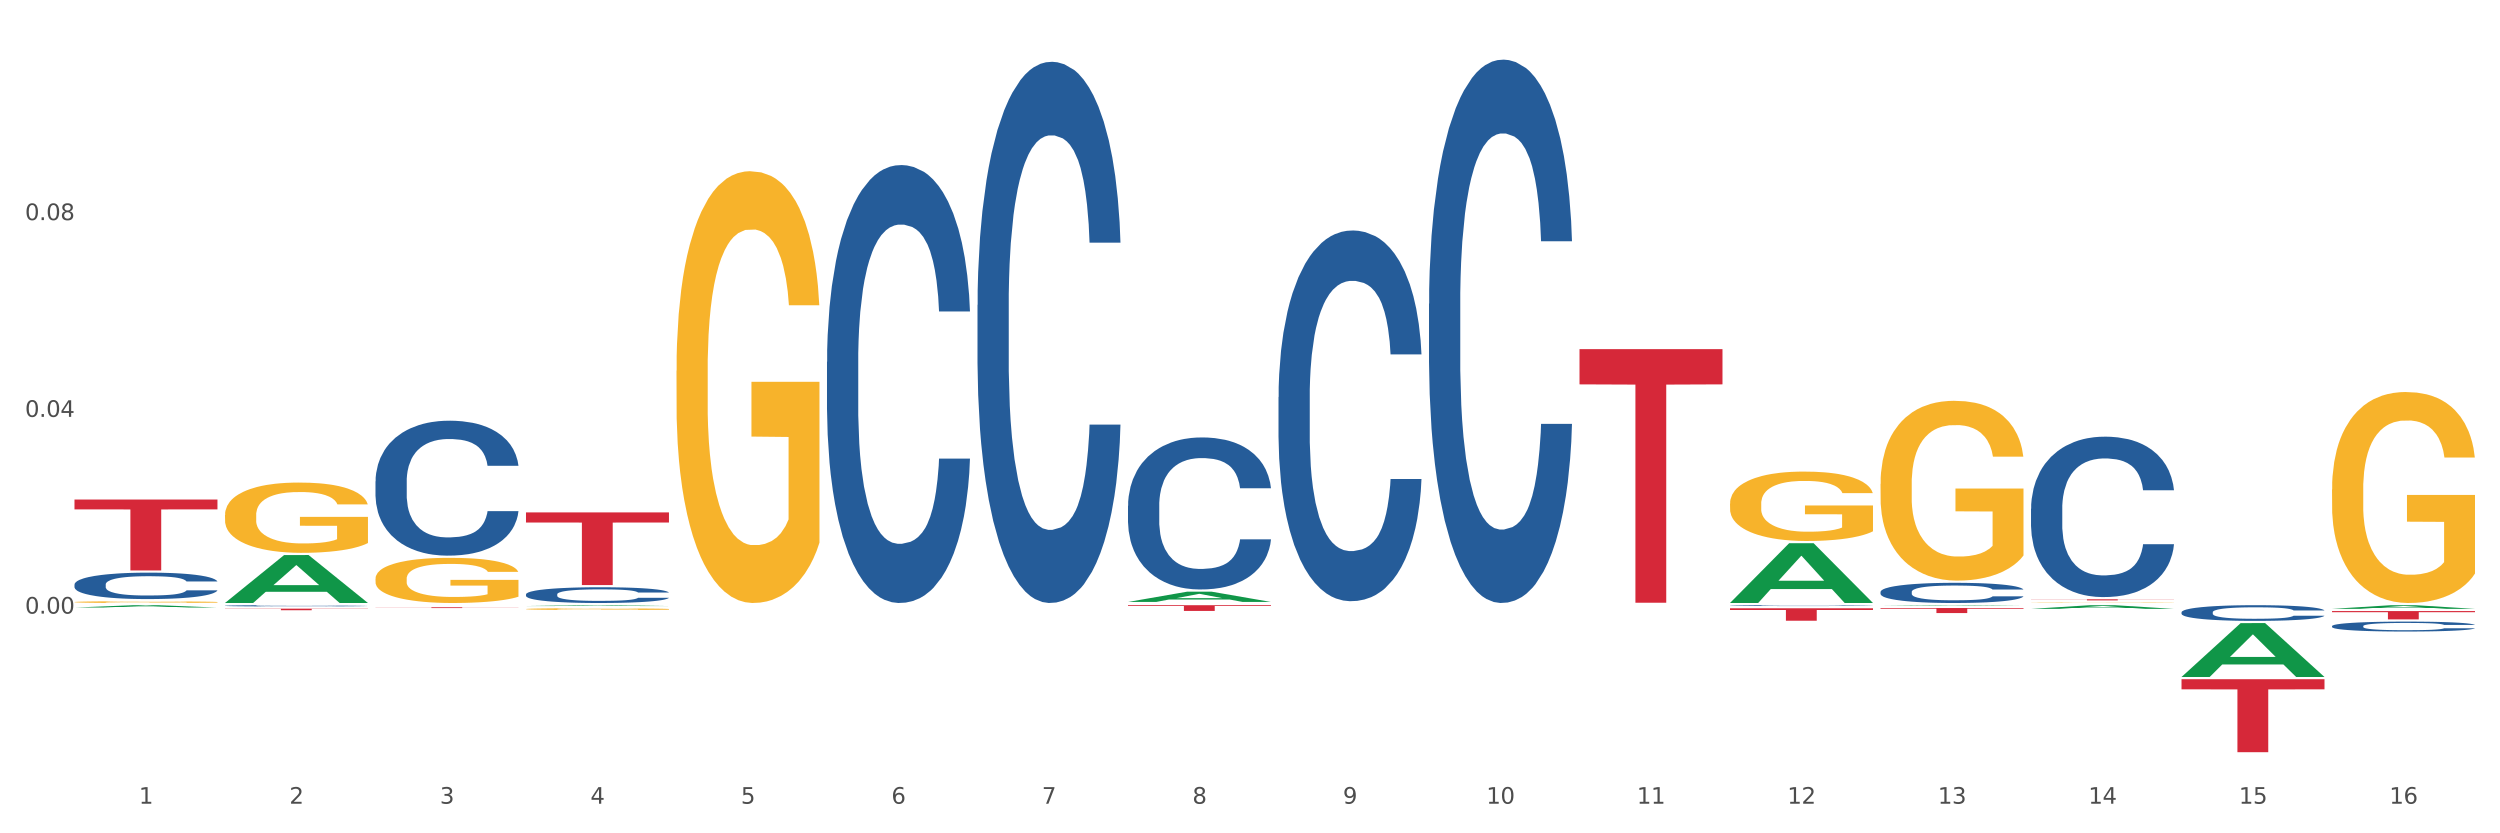 <?xml version="1.0" encoding="utf-8" standalone="no"?>
<!DOCTYPE svg PUBLIC "-//W3C//DTD SVG 1.1//EN"
  "http://www.w3.org/Graphics/SVG/1.1/DTD/svg11.dtd">
<svg xmlns:xlink="http://www.w3.org/1999/xlink" width="1080pt" height="360pt" viewBox="0 0 1080 360" xmlns="http://www.w3.org/2000/svg" version="1.1">
 <rect x="0" y="0" width="1080" height="360" fill="#333333" stroke="none"/>
 <defs>
  <style type="text/css">*{stroke-linejoin: round; stroke-linecap: butt}</style>
 </defs>
 <g id="figure_1">
  <g id="patch_1">
   <path d="M 0 360 
L 1080 360 
L 1080 0 
L 0 0 
z
" style="fill: #ffffff; stroke: #ffffff; stroke-linejoin: miter"/>
  </g>
  <g id="axes_1">
   <g id="matplotlib.axis_1">
    <g id="xtick_1">
     <g id="text_1">
      <!-- 1 -->
      <g style="fill: #4d4d4d" transform="translate(60.004 347.204) scale(0.096 -0.096)">
       <defs>
        <path id="DejaVuSans-31" d="M 794 531 
L 1825 531 
L 1825 4091 
L 703 3866 
L 703 4441 
L 1819 4666 
L 2450 4666 
L 2450 531 
L 3481 531 
L 3481 0 
L 794 0 
L 794 531 
z
" transform="scale(0.016)"/>
       </defs>
       <use xlink:href="#DejaVuSans-31"/>
      </g>
     </g>
    </g>
    <g id="xtick_2">
     <g id="text_2">
      <!-- 2 -->
      <g style="fill: #4d4d4d" transform="translate(125.021 347.204) scale(0.096 -0.096)">
       <defs>
        <path id="DejaVuSans-32" d="M 1228 531 
L 3431 531 
L 3431 0 
L 469 0 
L 469 531 
Q 828 903 1448 1529 
Q 2069 2156 2228 2338 
Q 2531 2678 2651 2914 
Q 2772 3150 2772 3378 
Q 2772 3750 2511 3984 
Q 2250 4219 1831 4219 
Q 1534 4219 1204 4116 
Q 875 4013 500 3803 
L 500 4441 
Q 881 4594 1212 4672 
Q 1544 4750 1819 4750 
Q 2544 4750 2975 4387 
Q 3406 4025 3406 3419 
Q 3406 3131 3298 2873 
Q 3191 2616 2906 2266 
Q 2828 2175 2409 1742 
Q 1991 1309 1228 531 
z
" transform="scale(0.016)"/>
       </defs>
       <use xlink:href="#DejaVuSans-32"/>
      </g>
     </g>
    </g>
    <g id="xtick_3">
     <g id="text_3">
      <!-- 3 -->
      <g style="fill: #4d4d4d" transform="translate(190.039 347.204) scale(0.096 -0.096)">
       <defs>
        <path id="DejaVuSans-33" d="M 2597 2516 
Q 3050 2419 3304 2112 
Q 3559 1806 3559 1356 
Q 3559 666 3084 287 
Q 2609 -91 1734 -91 
Q 1441 -91 1130 -33 
Q 819 25 488 141 
L 488 750 
Q 750 597 1062 519 
Q 1375 441 1716 441 
Q 2309 441 2620 675 
Q 2931 909 2931 1356 
Q 2931 1769 2642 2001 
Q 2353 2234 1838 2234 
L 1294 2234 
L 1294 2753 
L 1863 2753 
Q 2328 2753 2575 2939 
Q 2822 3125 2822 3475 
Q 2822 3834 2567 4026 
Q 2313 4219 1838 4219 
Q 1578 4219 1281 4162 
Q 984 4106 628 3988 
L 628 4550 
Q 988 4650 1302 4700 
Q 1616 4750 1894 4750 
Q 2613 4750 3031 4423 
Q 3450 4097 3450 3541 
Q 3450 3153 3228 2886 
Q 3006 2619 2597 2516 
z
" transform="scale(0.016)"/>
       </defs>
       <use xlink:href="#DejaVuSans-33"/>
      </g>
     </g>
    </g>
    <g id="xtick_4">
     <g id="text_4">
      <!-- 4 -->
      <g style="fill: #4d4d4d" transform="translate(255.056 347.204) scale(0.096 -0.096)">
       <defs>
        <path id="DejaVuSans-34" d="M 2419 4116 
L 825 1625 
L 2419 1625 
L 2419 4116 
z
M 2253 4666 
L 3047 4666 
L 3047 1625 
L 3713 1625 
L 3713 1100 
L 3047 1100 
L 3047 0 
L 2419 0 
L 2419 1100 
L 313 1100 
L 313 1709 
L 2253 4666 
z
" transform="scale(0.016)"/>
       </defs>
       <use xlink:href="#DejaVuSans-34"/>
      </g>
     </g>
    </g>
    <g id="xtick_5">
     <g id="text_5">
      <!-- 5 -->
      <g style="fill: #4d4d4d" transform="translate(320.073 347.204) scale(0.096 -0.096)">
       <defs>
        <path id="DejaVuSans-35" d="M 691 4666 
L 3169 4666 
L 3169 4134 
L 1269 4134 
L 1269 2991 
Q 1406 3038 1543 3061 
Q 1681 3084 1819 3084 
Q 2600 3084 3056 2656 
Q 3513 2228 3513 1497 
Q 3513 744 3044 326 
Q 2575 -91 1722 -91 
Q 1428 -91 1123 -41 
Q 819 9 494 109 
L 494 744 
Q 775 591 1075 516 
Q 1375 441 1709 441 
Q 2250 441 2565 725 
Q 2881 1009 2881 1497 
Q 2881 1984 2565 2268 
Q 2250 2553 1709 2553 
Q 1456 2553 1204 2497 
Q 953 2441 691 2322 
L 691 4666 
z
" transform="scale(0.016)"/>
       </defs>
       <use xlink:href="#DejaVuSans-35"/>
      </g>
     </g>
    </g>
    <g id="xtick_6">
     <g id="text_6">
      <!-- 6 -->
      <g style="fill: #4d4d4d" transform="translate(385.09 347.204) scale(0.096 -0.096)">
       <defs>
        <path id="DejaVuSans-36" d="M 2113 2584 
Q 1688 2584 1439 2293 
Q 1191 2003 1191 1497 
Q 1191 994 1439 701 
Q 1688 409 2113 409 
Q 2538 409 2786 701 
Q 3034 994 3034 1497 
Q 3034 2003 2786 2293 
Q 2538 2584 2113 2584 
z
M 3366 4563 
L 3366 3988 
Q 3128 4100 2886 4159 
Q 2644 4219 2406 4219 
Q 1781 4219 1451 3797 
Q 1122 3375 1075 2522 
Q 1259 2794 1537 2939 
Q 1816 3084 2150 3084 
Q 2853 3084 3261 2657 
Q 3669 2231 3669 1497 
Q 3669 778 3244 343 
Q 2819 -91 2113 -91 
Q 1303 -91 875 529 
Q 447 1150 447 2328 
Q 447 3434 972 4092 
Q 1497 4750 2381 4750 
Q 2619 4750 2861 4703 
Q 3103 4656 3366 4563 
z
" transform="scale(0.016)"/>
       </defs>
       <use xlink:href="#DejaVuSans-36"/>
      </g>
     </g>
    </g>
    <g id="xtick_7">
     <g id="text_7">
      <!-- 7 -->
      <g style="fill: #4d4d4d" transform="translate(450.108 347.204) scale(0.096 -0.096)">
       <defs>
        <path id="DejaVuSans-37" d="M 525 4666 
L 3525 4666 
L 3525 4397 
L 1831 0 
L 1172 0 
L 2766 4134 
L 525 4134 
L 525 4666 
z
" transform="scale(0.016)"/>
       </defs>
       <use xlink:href="#DejaVuSans-37"/>
      </g>
     </g>
    </g>
    <g id="xtick_8">
     <g id="text_8">
      <!-- 8 -->
      <g style="fill: #4d4d4d" transform="translate(515.125 347.204) scale(0.096 -0.096)">
       <defs>
        <path id="DejaVuSans-38" d="M 2034 2216 
Q 1584 2216 1326 1975 
Q 1069 1734 1069 1313 
Q 1069 891 1326 650 
Q 1584 409 2034 409 
Q 2484 409 2743 651 
Q 3003 894 3003 1313 
Q 3003 1734 2745 1975 
Q 2488 2216 2034 2216 
z
M 1403 2484 
Q 997 2584 770 2862 
Q 544 3141 544 3541 
Q 544 4100 942 4425 
Q 1341 4750 2034 4750 
Q 2731 4750 3128 4425 
Q 3525 4100 3525 3541 
Q 3525 3141 3298 2862 
Q 3072 2584 2669 2484 
Q 3125 2378 3379 2068 
Q 3634 1759 3634 1313 
Q 3634 634 3220 271 
Q 2806 -91 2034 -91 
Q 1263 -91 848 271 
Q 434 634 434 1313 
Q 434 1759 690 2068 
Q 947 2378 1403 2484 
z
M 1172 3481 
Q 1172 3119 1398 2916 
Q 1625 2713 2034 2713 
Q 2441 2713 2670 2916 
Q 2900 3119 2900 3481 
Q 2900 3844 2670 4047 
Q 2441 4250 2034 4250 
Q 1625 4250 1398 4047 
Q 1172 3844 1172 3481 
z
" transform="scale(0.016)"/>
       </defs>
       <use xlink:href="#DejaVuSans-38"/>
      </g>
     </g>
    </g>
    <g id="xtick_9">
     <g id="text_9">
      <!-- 9 -->
      <g style="fill: #4d4d4d" transform="translate(580.142 347.204) scale(0.096 -0.096)">
       <defs>
        <path id="DejaVuSans-39" d="M 703 97 
L 703 672 
Q 941 559 1184 500 
Q 1428 441 1663 441 
Q 2288 441 2617 861 
Q 2947 1281 2994 2138 
Q 2813 1869 2534 1725 
Q 2256 1581 1919 1581 
Q 1219 1581 811 2004 
Q 403 2428 403 3163 
Q 403 3881 828 4315 
Q 1253 4750 1959 4750 
Q 2769 4750 3195 4129 
Q 3622 3509 3622 2328 
Q 3622 1225 3098 567 
Q 2575 -91 1691 -91 
Q 1453 -91 1209 -44 
Q 966 3 703 97 
z
M 1959 2075 
Q 2384 2075 2632 2365 
Q 2881 2656 2881 3163 
Q 2881 3666 2632 3958 
Q 2384 4250 1959 4250 
Q 1534 4250 1286 3958 
Q 1038 3666 1038 3163 
Q 1038 2656 1286 2365 
Q 1534 2075 1959 2075 
z
" transform="scale(0.016)"/>
       </defs>
       <use xlink:href="#DejaVuSans-39"/>
      </g>
     </g>
    </g>
    <g id="xtick_10">
     <g id="text_10">
      <!-- 10 -->
      <g style="fill: #4d4d4d" transform="translate(642.105 347.204) scale(0.096 -0.096)">
       <defs>
        <path id="DejaVuSans-30" d="M 2034 4250 
Q 1547 4250 1301 3770 
Q 1056 3291 1056 2328 
Q 1056 1369 1301 889 
Q 1547 409 2034 409 
Q 2525 409 2770 889 
Q 3016 1369 3016 2328 
Q 3016 3291 2770 3770 
Q 2525 4250 2034 4250 
z
M 2034 4750 
Q 2819 4750 3233 4129 
Q 3647 3509 3647 2328 
Q 3647 1150 3233 529 
Q 2819 -91 2034 -91 
Q 1250 -91 836 529 
Q 422 1150 422 2328 
Q 422 3509 836 4129 
Q 1250 4750 2034 4750 
z
" transform="scale(0.016)"/>
       </defs>
       <use xlink:href="#DejaVuSans-31"/>
       <use xlink:href="#DejaVuSans-30" transform="translate(63.623 0)"/>
      </g>
     </g>
    </g>
    <g id="xtick_11">
     <g id="text_11">
      <!-- 11 -->
      <g style="fill: #4d4d4d" transform="translate(707.123 347.204) scale(0.096 -0.096)">
       <use xlink:href="#DejaVuSans-31"/>
       <use xlink:href="#DejaVuSans-31" transform="translate(63.623 0)"/>
      </g>
     </g>
    </g>
    <g id="xtick_12">
     <g id="text_12">
      <!-- 12 -->
      <g style="fill: #4d4d4d" transform="translate(772.14 347.204) scale(0.096 -0.096)">
       <use xlink:href="#DejaVuSans-31"/>
       <use xlink:href="#DejaVuSans-32" transform="translate(63.623 0)"/>
      </g>
     </g>
    </g>
    <g id="xtick_13">
     <g id="text_13">
      <!-- 13 -->
      <g style="fill: #4d4d4d" transform="translate(837.157 347.204) scale(0.096 -0.096)">
       <use xlink:href="#DejaVuSans-31"/>
       <use xlink:href="#DejaVuSans-33" transform="translate(63.623 0)"/>
      </g>
     </g>
    </g>
    <g id="xtick_14">
     <g id="text_14">
      <!-- 14 -->
      <g style="fill: #4d4d4d" transform="translate(902.174 347.204) scale(0.096 -0.096)">
       <use xlink:href="#DejaVuSans-31"/>
       <use xlink:href="#DejaVuSans-34" transform="translate(63.623 0)"/>
      </g>
     </g>
    </g>
    <g id="xtick_15">
     <g id="text_15">
      <!-- 15 -->
      <g style="fill: #4d4d4d" transform="translate(967.192 347.204) scale(0.096 -0.096)">
       <use xlink:href="#DejaVuSans-31"/>
       <use xlink:href="#DejaVuSans-35" transform="translate(63.623 0)"/>
      </g>
     </g>
    </g>
    <g id="xtick_16">
     <g id="text_16">
      <!-- 16 -->
      <g style="fill: #4d4d4d" transform="translate(1032.209 347.204) scale(0.096 -0.096)">
       <use xlink:href="#DejaVuSans-31"/>
       <use xlink:href="#DejaVuSans-36" transform="translate(63.623 0)"/>
      </g>
     </g>
    </g>
    <g id="xtick_17"/>
    <g id="xtick_18"/>
    <g id="xtick_19"/>
    <g id="xtick_20"/>
    <g id="xtick_21"/>
    <g id="xtick_22"/>
    <g id="xtick_23"/>
    <g id="xtick_24"/>
    <g id="xtick_25"/>
    <g id="xtick_26"/>
    <g id="xtick_27"/>
    <g id="xtick_28"/>
    <g id="xtick_29"/>
    <g id="xtick_30"/>
    <g id="xtick_31"/>
   </g>
   <g id="matplotlib.axis_2">
    <g id="ytick_1">
     <g id="text_17">
      <!-- 0.00 -->
      <g style="fill: #4d4d4d" transform="translate(10.8 265.086) scale(0.096 -0.096)">
       <defs>
        <path id="DejaVuSans-2e" d="M 684 794 
L 1344 794 
L 1344 0 
L 684 0 
L 684 794 
z
" transform="scale(0.016)"/>
       </defs>
       <use xlink:href="#DejaVuSans-30"/>
       <use xlink:href="#DejaVuSans-2e" transform="translate(63.623 0)"/>
       <use xlink:href="#DejaVuSans-30" transform="translate(95.41 0)"/>
       <use xlink:href="#DejaVuSans-30" transform="translate(159.033 0)"/>
      </g>
     </g>
    </g>
    <g id="ytick_2">
     <g id="text_18">
      <!-- 0.04 -->
      <g style="fill: #4d4d4d" transform="translate(10.8 180.089) scale(0.096 -0.096)">
       <use xlink:href="#DejaVuSans-30"/>
       <use xlink:href="#DejaVuSans-2e" transform="translate(63.623 0)"/>
       <use xlink:href="#DejaVuSans-30" transform="translate(95.41 0)"/>
       <use xlink:href="#DejaVuSans-34" transform="translate(159.033 0)"/>
      </g>
     </g>
    </g>
    <g id="ytick_3">
     <g id="text_19">
      <!-- 0.08 -->
      <g style="fill: #4d4d4d" transform="translate(10.8 95.093) scale(0.096 -0.096)">
       <use xlink:href="#DejaVuSans-30"/>
       <use xlink:href="#DejaVuSans-2e" transform="translate(63.623 0)"/>
       <use xlink:href="#DejaVuSans-30" transform="translate(95.41 0)"/>
       <use xlink:href="#DejaVuSans-38" transform="translate(159.033 0)"/>
      </g>
     </g>
    </g>
    <g id="ytick_4"/>
    <g id="ytick_5"/>
    <g id="ytick_6"/>
    <g id="ytick_7"/>
   </g>
   <g id="PolyCollection_1">
    <path d="M 32.175 262.464 
L 32.239 262.463 
L 57.709 261.439 
L 68.28 261.438 
L 93.941 262.466 
L 81.715 262.466 
L 76.176 262.227 
L 49.877 262.227 
L 49.686 262.231 
L 44.337 262.466 
L 32.175 262.466 
L 32.175 262.464 
L 53.188 262.084 
L 72.864 262.083 
L 63.122 261.657 
L 62.995 261.655 
L 62.867 261.658 
L 53.125 262.083 
L 53.188 262.084 
L 32.175 262.464 
z
" clip-path="url(#p95bf7d1e13)" style="fill: #109648"/>
    <path d="M 162.209 262.35 
L 223.976 262.35 
L 223.976 262.395 
L 199.679 262.396 
L 199.679 262.678 
L 186.36 262.678 
L 186.36 262.396 
L 162.209 262.395 
L 162.209 262.35 
L 162.209 262.35 
z
" clip-path="url(#p95bf7d1e13)" style="fill: #d62839"/>
    <path d="M 227.227 221.359 
L 288.993 221.359 
L 288.993 225.721 
L 264.696 225.75 
L 264.696 252.747 
L 251.377 252.747 
L 251.377 225.75 
L 227.227 225.721 
L 227.227 221.389 
L 227.227 221.359 
z
" clip-path="url(#p95bf7d1e13)" style="fill: #d62839"/>
    <path d="M 487.296 261.438 
L 549.062 261.438 
L 549.062 261.785 
L 524.765 261.787 
L 524.765 263.931 
L 511.446 263.931 
L 511.446 261.787 
L 487.296 261.785 
L 487.296 261.441 
L 487.296 261.438 
z
" clip-path="url(#p95bf7d1e13)" style="fill: #d62839"/>
    <path d="M 682.347 150.82 
L 744.114 150.82 
L 744.114 166.045 
L 719.817 166.148 
L 719.817 260.379 
L 706.498 260.379 
L 706.498 166.148 
L 682.347 166.045 
L 682.347 150.923 
L 682.347 150.82 
z
" clip-path="url(#p95bf7d1e13)" style="fill: #d62839"/>
    <path d="M 747.365 262.758 
L 809.131 262.758 
L 809.131 263.507 
L 784.834 263.512 
L 784.834 268.151 
L 771.515 268.151 
L 771.515 263.512 
L 747.365 263.507 
L 747.365 262.763 
L 747.365 262.758 
z
" clip-path="url(#p95bf7d1e13)" style="fill: #d62839"/>
    <path d="M 812.382 262.654 
L 874.148 262.654 
L 874.148 262.959 
L 849.852 262.961 
L 849.852 264.85 
L 836.532 264.85 
L 836.532 262.961 
L 812.382 262.959 
L 812.382 262.656 
L 812.382 262.654 
z
" clip-path="url(#p95bf7d1e13)" style="fill: #d62839"/>
    <path d="M 877.399 258.884 
L 939.166 258.884 
L 939.166 258.953 
L 914.869 258.953 
L 914.869 259.378 
L 901.549 259.378 
L 901.549 258.953 
L 877.399 258.953 
L 877.399 258.885 
L 877.399 258.884 
z
" clip-path="url(#p95bf7d1e13)" style="fill: #d62839"/>
    <path d="M 1007.434 263.97 
L 1069.2 263.97 
L 1069.2 264.473 
L 1044.903 264.476 
L 1044.903 267.588 
L 1031.584 267.588 
L 1031.584 264.476 
L 1007.434 264.473 
L 1007.434 263.974 
L 1007.434 263.97 
z
" clip-path="url(#p95bf7d1e13)" style="fill: #d62839"/>
    <path d="M 942.416 293.407 
L 1004.183 293.407 
L 1004.183 297.791 
L 979.886 297.82 
L 979.886 324.95 
L 966.567 324.95 
L 966.567 297.82 
L 942.416 297.791 
L 942.416 293.437 
L 942.416 293.407 
z
" clip-path="url(#p95bf7d1e13)" style="fill: #d62839"/>
    <path d="M 32.175 252.51 
L 32.248 252.499 
L 32.248 252.207 
L 32.467 251.811 
L 33.27 251.081 
L 34.292 250.528 
L 36.045 249.881 
L 36.994 249.61 
L 38.235 249.308 
L 40.79 248.817 
L 43.711 248.4 
L 45.755 248.171 
L 47.288 248.025 
L 50.72 247.764 
L 52.691 247.649 
L 54.735 247.555 
L 56.487 247.493 
L 59.408 247.42 
L 61.744 247.389 
L 64.445 247.378 
L 66.709 247.389 
L 69.702 247.43 
L 74.083 247.555 
L 75.762 247.628 
L 78.025 247.754 
L 80.362 247.92 
L 82.26 248.087 
L 84.45 248.327 
L 86.713 248.64 
L 88.904 249.036 
L 90.437 249.402 
L 91.678 249.787 
L 92.773 250.257 
L 93.576 250.768 
L 93.941 251.195 
L 80.581 251.195 
L 80.216 250.81 
L 79.485 250.392 
L 78.755 250.111 
L 77.952 249.881 
L 76.711 249.621 
L 75.616 249.454 
L 73.791 249.255 
L 72.111 249.13 
L 70.724 249.057 
L 69.045 248.995 
L 65.468 248.932 
L 62.912 248.932 
L 61.306 248.953 
L 59.335 249.005 
L 57.655 249.078 
L 55.684 249.203 
L 54.151 249.339 
L 52.618 249.516 
L 51.742 249.641 
L 50.427 249.871 
L 49.551 250.059 
L 48.383 250.382 
L 47.726 250.611 
L 46.558 251.206 
L 46.047 251.644 
L 45.828 251.946 
L 45.682 252.28 
L 45.682 253.907 
L 46.12 254.637 
L 46.485 254.95 
L 47.069 255.305 
L 48.164 255.764 
L 49.77 256.212 
L 51.45 256.536 
L 52.837 256.734 
L 54.151 256.88 
L 55.465 256.994 
L 57.071 257.099 
L 58.386 257.161 
L 60.357 257.224 
L 62.693 257.255 
L 64.518 257.255 
L 68.242 257.203 
L 69.921 257.151 
L 71.527 257.078 
L 73.28 256.963 
L 74.667 256.838 
L 75.47 256.744 
L 76.784 256.546 
L 77.806 256.337 
L 78.682 256.097 
L 79.266 255.889 
L 79.923 255.576 
L 80.435 255.221 
L 80.581 255.034 
L 93.941 255.034 
L 93.649 255.409 
L 93.138 255.774 
L 92.116 256.264 
L 91.313 256.546 
L 90.072 256.89 
L 88.758 257.182 
L 86.932 257.506 
L 85.253 257.745 
L 83.501 257.954 
L 81.603 258.142 
L 78.171 258.402 
L 76.93 258.475 
L 74.302 258.601 
L 72.257 258.674 
L 69.264 258.747 
L 66.198 258.788 
L 62.985 258.799 
L 60.138 258.778 
L 56.998 258.715 
L 55.027 258.653 
L 52.837 258.559 
L 50.281 258.413 
L 47.872 258.236 
L 45.609 258.027 
L 43.492 257.787 
L 41.52 257.516 
L 38.965 257.067 
L 37.067 256.629 
L 35.679 256.223 
L 34.73 255.878 
L 33.781 255.44 
L 33.27 255.138 
L 32.467 254.408 
L 32.175 253.73 
L 32.175 252.51 
z
" clip-path="url(#p95bf7d1e13)" style="fill: #255c99"/>
    <path d="M 97.192 262.936 
L 158.959 262.936 
L 158.959 263.032 
L 134.662 263.032 
L 134.662 263.623 
L 121.343 263.623 
L 121.343 263.032 
L 97.192 263.032 
L 97.192 262.937 
L 97.192 262.936 
z
" clip-path="url(#p95bf7d1e13)" style="fill: #d62839"/>
    <path d="M 97.192 261.688 
L 97.265 261.687 
L 97.265 261.673 
L 97.484 261.654 
L 98.287 261.618 
L 99.31 261.591 
L 101.062 261.56 
L 102.011 261.547 
L 103.252 261.532 
L 105.807 261.508 
L 108.728 261.488 
L 110.772 261.477 
L 112.305 261.47 
L 115.737 261.457 
L 117.708 261.451 
L 119.752 261.447 
L 121.505 261.444 
L 124.425 261.44 
L 126.761 261.439 
L 129.463 261.438 
L 131.726 261.439 
L 134.719 261.441 
L 139.1 261.447 
L 140.779 261.45 
L 143.042 261.457 
L 145.379 261.465 
L 147.277 261.473 
L 149.467 261.484 
L 151.731 261.5 
L 153.921 261.519 
L 155.454 261.537 
L 156.695 261.555 
L 157.79 261.578 
L 158.594 261.603 
L 158.959 261.624 
L 145.598 261.624 
L 145.233 261.605 
L 144.503 261.585 
L 143.773 261.571 
L 142.969 261.56 
L 141.728 261.547 
L 140.633 261.539 
L 138.808 261.53 
L 137.129 261.523 
L 135.741 261.52 
L 134.062 261.517 
L 130.485 261.514 
L 127.929 261.514 
L 126.323 261.515 
L 124.352 261.517 
L 122.673 261.521 
L 120.701 261.527 
L 119.168 261.534 
L 117.635 261.542 
L 116.759 261.548 
L 115.445 261.559 
L 114.569 261.569 
L 113.4 261.584 
L 112.743 261.595 
L 111.575 261.624 
L 111.064 261.646 
L 110.845 261.66 
L 110.699 261.677 
L 110.699 261.756 
L 111.137 261.791 
L 111.502 261.806 
L 112.086 261.824 
L 113.181 261.846 
L 114.788 261.868 
L 116.467 261.883 
L 117.854 261.893 
L 119.168 261.9 
L 120.482 261.906 
L 122.089 261.911 
L 123.403 261.914 
L 125.374 261.917 
L 127.71 261.918 
L 129.536 261.918 
L 133.259 261.916 
L 134.938 261.913 
L 136.545 261.91 
L 138.297 261.904 
L 139.684 261.898 
L 140.487 261.894 
L 141.801 261.884 
L 142.823 261.874 
L 143.7 261.862 
L 144.284 261.852 
L 144.941 261.837 
L 145.452 261.82 
L 145.598 261.81 
L 158.959 261.81 
L 158.667 261.829 
L 158.156 261.846 
L 157.133 261.87 
L 156.33 261.884 
L 155.089 261.901 
L 153.775 261.915 
L 151.95 261.931 
L 150.27 261.942 
L 148.518 261.952 
L 146.62 261.962 
L 143.188 261.974 
L 141.947 261.978 
L 139.319 261.984 
L 137.275 261.987 
L 134.281 261.991 
L 131.215 261.993 
L 128.002 261.993 
L 125.155 261.992 
L 122.016 261.989 
L 120.044 261.986 
L 117.854 261.982 
L 115.299 261.975 
L 112.889 261.966 
L 110.626 261.956 
L 108.509 261.944 
L 106.538 261.931 
L 103.982 261.909 
L 102.084 261.888 
L 100.697 261.868 
L 99.748 261.852 
L 98.798 261.83 
L 98.287 261.816 
L 97.484 261.78 
L 97.192 261.747 
L 97.192 261.688 
z
" clip-path="url(#p95bf7d1e13)" style="fill: #255c99"/>
    <path d="M 32.175 260.09 
L 32.248 260.089 
L 32.248 260.065 
L 32.394 260.043 
L 33.123 259.992 
L 34.217 259.949 
L 35.019 259.926 
L 35.821 259.907 
L 36.769 259.889 
L 37.936 259.87 
L 40.051 259.841 
L 41.363 259.827 
L 42.968 259.812 
L 45.885 259.79 
L 47.999 259.777 
L 50.187 259.767 
L 53.76 259.755 
L 56.094 259.749 
L 58.573 259.745 
L 61.563 259.742 
L 63.824 259.742 
L 68.783 259.744 
L 73.012 259.75 
L 75.054 259.755 
L 77.679 259.763 
L 79.065 259.768 
L 81.326 259.779 
L 83.659 259.794 
L 85.263 259.806 
L 87.67 259.83 
L 89.493 259.853 
L 91.17 259.882 
L 92.045 259.902 
L 92.702 259.921 
L 93.285 259.942 
L 93.868 259.976 
L 80.742 259.976 
L 80.232 259.952 
L 79.43 259.929 
L 78.263 259.907 
L 77.242 259.893 
L 75.492 259.876 
L 73.887 259.865 
L 72.21 259.857 
L 70.168 259.85 
L 68.564 259.846 
L 66.303 259.843 
L 61.855 259.844 
L 58.865 259.85 
L 56.823 259.857 
L 55.511 259.863 
L 54.344 259.87 
L 53.031 259.879 
L 51.5 259.894 
L 50.406 259.907 
L 49.312 259.923 
L 48.437 259.94 
L 47.635 259.959 
L 46.979 259.98 
L 46.468 260.001 
L 46.031 260.027 
L 45.666 260.071 
L 45.666 260.165 
L 45.812 260.186 
L 46.176 260.215 
L 46.614 260.236 
L 47.343 260.261 
L 47.999 260.279 
L 49.239 260.303 
L 50.625 260.324 
L 51.719 260.337 
L 52.812 260.348 
L 54.708 260.363 
L 56.823 260.376 
L 58.646 260.383 
L 61.126 260.39 
L 62.803 260.393 
L 64.261 260.394 
L 67.835 260.394 
L 70.387 260.392 
L 73.231 260.387 
L 75.419 260.381 
L 77.242 260.374 
L 79.284 260.361 
L 80.596 260.35 
L 80.596 260.206 
L 64.553 260.205 
L 64.553 260.109 
L 93.941 260.109 
L 93.941 260.39 
L 92.702 260.405 
L 91.316 260.418 
L 89.858 260.429 
L 87.67 260.444 
L 85.045 260.458 
L 82.711 260.467 
L 80.232 260.476 
L 77.315 260.483 
L 73.523 260.49 
L 71.189 260.493 
L 68.272 260.495 
L 64.845 260.496 
L 61.855 260.494 
L 58.938 260.491 
L 55.875 260.485 
L 52.885 260.476 
L 50.625 260.467 
L 48.364 260.456 
L 45.958 260.441 
L 44.062 260.427 
L 42.603 260.415 
L 40.999 260.399 
L 39.249 260.379 
L 37.936 260.36 
L 36.769 260.341 
L 35.529 260.316 
L 34.654 260.295 
L 33.779 260.268 
L 33.269 260.248 
L 32.685 260.217 
L 32.248 260.173 
L 32.175 260.09 
z
" clip-path="url(#p95bf7d1e13)" style="fill: #f7b32b"/>
    <path d="M 227.227 256.747 
L 227.3 256.741 
L 227.3 256.567 
L 227.519 256.331 
L 228.322 255.896 
L 229.344 255.566 
L 231.096 255.181 
L 232.045 255.019 
L 233.287 254.839 
L 235.842 254.547 
L 238.762 254.298 
L 240.807 254.162 
L 242.34 254.075 
L 245.771 253.919 
L 247.743 253.851 
L 249.787 253.795 
L 251.539 253.758 
L 254.459 253.714 
L 256.796 253.696 
L 259.497 253.689 
L 261.76 253.696 
L 264.754 253.72 
L 269.134 253.795 
L 270.814 253.838 
L 273.077 253.913 
L 275.413 254.013 
L 277.312 254.112 
L 279.502 254.255 
L 281.765 254.441 
L 283.955 254.678 
L 285.489 254.895 
L 286.73 255.125 
L 287.825 255.405 
L 288.628 255.709 
L 288.993 255.964 
L 275.632 255.964 
L 275.267 255.734 
L 274.537 255.486 
L 273.807 255.318 
L 273.004 255.181 
L 271.763 255.026 
L 270.668 254.926 
L 268.842 254.808 
L 267.163 254.734 
L 265.776 254.69 
L 264.097 254.653 
L 260.519 254.615 
L 257.964 254.615 
L 256.358 254.628 
L 254.386 254.659 
L 252.707 254.702 
L 250.736 254.777 
L 249.203 254.858 
L 247.669 254.964 
L 246.793 255.038 
L 245.479 255.175 
L 244.603 255.287 
L 243.435 255.479 
L 242.778 255.616 
L 241.61 255.97 
L 241.099 256.232 
L 240.88 256.412 
L 240.734 256.611 
L 240.734 257.58 
L 241.172 258.015 
L 241.537 258.202 
L 242.121 258.413 
L 243.216 258.687 
L 244.822 258.954 
L 246.501 259.147 
L 247.889 259.265 
L 249.203 259.352 
L 250.517 259.42 
L 252.123 259.482 
L 253.437 259.52 
L 255.409 259.557 
L 257.745 259.576 
L 259.57 259.576 
L 263.294 259.545 
L 264.973 259.514 
L 266.579 259.47 
L 268.331 259.402 
L 269.718 259.327 
L 270.522 259.271 
L 271.836 259.153 
L 272.858 259.029 
L 273.734 258.886 
L 274.318 258.761 
L 274.975 258.575 
L 275.486 258.364 
L 275.632 258.252 
L 288.993 258.252 
L 288.701 258.475 
L 288.19 258.693 
L 287.168 258.985 
L 286.365 259.153 
L 285.124 259.358 
L 283.809 259.532 
L 281.984 259.725 
L 280.305 259.868 
L 278.553 259.992 
L 276.654 260.104 
L 273.223 260.259 
L 271.982 260.303 
L 269.353 260.378 
L 267.309 260.421 
L 264.316 260.465 
L 261.249 260.489 
L 258.037 260.496 
L 255.19 260.483 
L 252.05 260.446 
L 250.079 260.409 
L 247.889 260.353 
L 245.333 260.266 
L 242.924 260.16 
L 240.661 260.036 
L 238.543 259.893 
L 236.572 259.731 
L 234.017 259.464 
L 232.118 259.203 
L 230.731 258.96 
L 229.782 258.755 
L 228.833 258.494 
L 228.322 258.314 
L 227.519 257.879 
L 227.227 257.475 
L 227.227 256.747 
z
" clip-path="url(#p95bf7d1e13)" style="fill: #255c99"/>
    <path d="M 357.261 156.31 
L 357.334 156.137 
L 357.334 151.299 
L 357.553 144.734 
L 358.356 132.639 
L 359.378 123.482 
L 361.131 112.769 
L 362.08 108.277 
L 363.321 103.267 
L 365.876 95.146 
L 368.797 88.235 
L 370.841 84.434 
L 372.374 82.015 
L 375.806 77.695 
L 377.777 75.795 
L 379.821 74.24 
L 381.574 73.203 
L 384.494 71.994 
L 386.83 71.475 
L 389.532 71.302 
L 391.795 71.475 
L 394.788 72.166 
L 399.169 74.24 
L 400.848 75.449 
L 403.111 77.522 
L 405.448 80.287 
L 407.346 83.051 
L 409.536 87.025 
L 411.8 92.209 
L 413.99 98.774 
L 415.523 104.822 
L 416.764 111.214 
L 417.859 118.989 
L 418.663 127.456 
L 419.028 134.54 
L 405.667 134.54 
L 405.302 128.147 
L 404.572 121.236 
L 403.842 116.571 
L 403.038 112.769 
L 401.797 108.45 
L 400.702 105.685 
L 398.877 102.403 
L 397.198 100.329 
L 395.81 99.12 
L 394.131 98.083 
L 390.554 97.046 
L 387.998 97.046 
L 386.392 97.392 
L 384.421 98.256 
L 382.742 99.465 
L 380.77 101.539 
L 379.237 103.785 
L 377.704 106.722 
L 376.828 108.795 
L 375.514 112.597 
L 374.638 115.707 
L 373.469 121.063 
L 372.812 124.864 
L 371.644 134.712 
L 371.133 141.969 
L 370.914 146.98 
L 370.768 152.509 
L 370.768 179.462 
L 371.206 191.557 
L 371.571 196.74 
L 372.155 202.615 
L 373.25 210.217 
L 374.857 217.646 
L 376.536 223.003 
L 377.923 226.285 
L 379.237 228.704 
L 380.551 230.605 
L 382.158 232.333 
L 383.472 233.369 
L 385.443 234.406 
L 387.779 234.924 
L 389.605 234.924 
L 393.328 234.06 
L 395.007 233.196 
L 396.614 231.987 
L 398.366 230.086 
L 399.753 228.013 
L 400.556 226.458 
L 401.87 223.175 
L 402.892 219.72 
L 403.769 215.746 
L 404.353 212.29 
L 405.01 207.107 
L 405.521 201.232 
L 405.667 198.122 
L 419.028 198.122 
L 418.736 204.342 
L 418.224 210.39 
L 417.202 218.51 
L 416.399 223.175 
L 415.158 228.877 
L 413.844 233.715 
L 412.019 239.071 
L 410.339 243.045 
L 408.587 246.5 
L 406.689 249.611 
L 403.257 253.93 
L 402.016 255.139 
L 399.388 257.213 
L 397.344 258.422 
L 394.35 259.632 
L 391.284 260.323 
L 388.071 260.496 
L 385.224 260.15 
L 382.085 259.113 
L 380.113 258.077 
L 377.923 256.522 
L 375.368 254.103 
L 372.958 251.166 
L 370.695 247.71 
L 368.578 243.736 
L 366.606 239.244 
L 364.051 231.814 
L 362.153 224.558 
L 360.766 217.819 
L 359.817 212.117 
L 358.867 204.861 
L 358.356 199.85 
L 357.553 187.756 
L 357.261 176.525 
L 357.261 156.31 
z
" clip-path="url(#p95bf7d1e13)" style="fill: #255c99"/>
    <path d="M 422.278 131.745 
L 422.351 131.531 
L 422.351 125.553 
L 422.57 117.439 
L 423.374 102.493 
L 424.396 91.176 
L 426.148 77.938 
L 427.097 72.387 
L 428.338 66.195 
L 430.894 56.16 
L 433.814 47.619 
L 435.858 42.922 
L 437.391 39.932 
L 440.823 34.594 
L 442.794 32.246 
L 444.839 30.324 
L 446.591 29.043 
L 449.511 27.548 
L 451.847 26.908 
L 454.549 26.694 
L 456.812 26.908 
L 459.806 27.762 
L 464.186 30.324 
L 465.865 31.819 
L 468.129 34.381 
L 470.465 37.797 
L 472.363 41.213 
L 474.554 46.124 
L 476.817 52.53 
L 479.007 60.643 
L 480.54 68.117 
L 481.782 76.017 
L 482.877 85.625 
L 483.68 96.087 
L 484.045 104.842 
L 470.684 104.842 
L 470.319 96.941 
L 469.589 88.401 
L 468.859 82.636 
L 468.056 77.938 
L 466.814 72.6 
L 465.719 69.184 
L 463.894 65.127 
L 462.215 62.565 
L 460.828 61.07 
L 459.148 59.789 
L 455.571 58.508 
L 453.016 58.508 
L 451.409 58.935 
L 449.438 60.003 
L 447.759 61.498 
L 445.788 64.06 
L 444.254 66.835 
L 442.721 70.465 
L 441.845 73.027 
L 440.531 77.725 
L 439.655 81.568 
L 438.487 88.187 
L 437.83 92.885 
L 436.661 105.055 
L 436.15 114.023 
L 435.931 120.215 
L 435.785 127.047 
L 435.785 160.356 
L 436.223 175.302 
L 436.588 181.708 
L 437.172 188.967 
L 438.268 198.362 
L 439.874 207.543 
L 441.553 214.162 
L 442.94 218.219 
L 444.254 221.208 
L 445.569 223.557 
L 447.175 225.692 
L 448.489 226.973 
L 450.46 228.254 
L 452.797 228.895 
L 454.622 228.895 
L 458.345 227.827 
L 460.025 226.76 
L 461.631 225.265 
L 463.383 222.917 
L 464.77 220.354 
L 465.573 218.433 
L 466.887 214.376 
L 467.91 210.106 
L 468.786 205.195 
L 469.37 200.924 
L 470.027 194.519 
L 470.538 187.259 
L 470.684 183.416 
L 484.045 183.416 
L 483.753 191.102 
L 483.242 198.576 
L 482.22 208.611 
L 481.416 214.376 
L 480.175 221.422 
L 478.861 227.4 
L 477.036 234.019 
L 475.357 238.93 
L 473.604 243.201 
L 471.706 247.044 
L 468.275 252.382 
L 467.034 253.877 
L 464.405 256.439 
L 462.361 257.933 
L 459.367 259.428 
L 456.301 260.282 
L 453.089 260.496 
L 450.241 260.069 
L 447.102 258.787 
L 445.131 257.506 
L 442.94 255.585 
L 440.385 252.595 
L 437.976 248.966 
L 435.712 244.695 
L 433.595 239.784 
L 431.624 234.233 
L 429.068 225.052 
L 427.17 216.084 
L 425.783 207.757 
L 424.834 200.711 
L 423.885 191.743 
L 423.374 185.551 
L 422.57 170.605 
L 422.278 156.726 
L 422.278 131.745 
z
" clip-path="url(#p95bf7d1e13)" style="fill: #255c99"/>
    <path d="M 487.296 218.484 
L 487.369 218.424 
L 487.369 216.745 
L 487.588 214.465 
L 488.391 210.266 
L 489.413 207.087 
L 491.165 203.368 
L 492.114 201.808 
L 493.356 200.068 
L 495.911 197.249 
L 498.831 194.849 
L 500.876 193.53 
L 502.409 192.69 
L 505.84 191.19 
L 507.811 190.53 
L 509.856 189.99 
L 511.608 189.631 
L 514.528 189.211 
L 516.865 189.031 
L 519.566 188.971 
L 521.829 189.031 
L 524.823 189.271 
L 529.203 189.99 
L 530.883 190.41 
L 533.146 191.13 
L 535.482 192.09 
L 537.38 193.05 
L 539.571 194.43 
L 541.834 196.229 
L 544.024 198.509 
L 545.558 200.608 
L 546.799 202.828 
L 547.894 205.527 
L 548.697 208.467 
L 549.062 210.926 
L 535.701 210.926 
L 535.336 208.706 
L 534.606 206.307 
L 533.876 204.687 
L 533.073 203.368 
L 531.832 201.868 
L 530.737 200.908 
L 528.911 199.768 
L 527.232 199.049 
L 525.845 198.629 
L 524.166 198.269 
L 520.588 197.909 
L 518.033 197.909 
L 516.427 198.029 
L 514.455 198.329 
L 512.776 198.749 
L 510.805 199.468 
L 509.272 200.248 
L 507.738 201.268 
L 506.862 201.988 
L 505.548 203.308 
L 504.672 204.387 
L 503.504 206.247 
L 502.847 207.567 
L 501.679 210.986 
L 501.168 213.505 
L 500.949 215.245 
L 500.803 217.165 
L 500.803 226.523 
L 501.241 230.722 
L 501.606 232.521 
L 502.19 234.561 
L 503.285 237.2 
L 504.891 239.78 
L 506.57 241.64 
L 507.957 242.779 
L 509.272 243.619 
L 510.586 244.279 
L 512.192 244.879 
L 513.506 245.239 
L 515.478 245.599 
L 517.814 245.779 
L 519.639 245.779 
L 523.363 245.479 
L 525.042 245.179 
L 526.648 244.759 
L 528.4 244.099 
L 529.787 243.379 
L 530.591 242.839 
L 531.905 241.7 
L 532.927 240.5 
L 533.803 239.12 
L 534.387 237.92 
L 535.044 236.121 
L 535.555 234.081 
L 535.701 233.001 
L 549.062 233.001 
L 548.77 235.161 
L 548.259 237.26 
L 547.237 240.08 
L 546.434 241.7 
L 545.193 243.679 
L 543.878 245.359 
L 542.053 247.218 
L 540.374 248.598 
L 538.622 249.798 
L 536.723 250.878 
L 533.292 252.377 
L 532.051 252.797 
L 529.422 253.517 
L 527.378 253.937 
L 524.385 254.357 
L 521.318 254.597 
L 518.106 254.657 
L 515.258 254.537 
L 512.119 254.177 
L 510.148 253.817 
L 507.957 253.277 
L 505.402 252.437 
L 502.993 251.417 
L 500.73 250.218 
L 498.612 248.838 
L 496.641 247.278 
L 494.086 244.699 
L 492.187 242.179 
L 490.8 239.84 
L 489.851 237.86 
L 488.902 235.341 
L 488.391 233.601 
L 487.588 229.402 
L 487.296 225.503 
L 487.296 218.484 
z
" clip-path="url(#p95bf7d1e13)" style="fill: #255c99"/>
    <path d="M 552.313 171.525 
L 552.386 171.379 
L 552.386 167.284 
L 552.605 161.726 
L 553.408 151.487 
L 554.43 143.736 
L 556.182 134.667 
L 557.132 130.865 
L 558.373 126.623 
L 560.928 119.749 
L 563.848 113.898 
L 565.893 110.68 
L 567.426 108.633 
L 570.857 104.976 
L 572.829 103.367 
L 574.873 102.051 
L 576.625 101.174 
L 579.546 100.15 
L 581.882 99.711 
L 584.583 99.565 
L 586.847 99.711 
L 589.84 100.296 
L 594.221 102.051 
L 595.9 103.075 
L 598.163 104.83 
L 600.499 107.17 
L 602.398 109.51 
L 604.588 112.874 
L 606.851 117.262 
L 609.042 122.82 
L 610.575 127.939 
L 611.816 133.351 
L 612.911 139.933 
L 613.714 147.1 
L 614.079 153.096 
L 600.718 153.096 
L 600.353 147.685 
L 599.623 141.834 
L 598.893 137.885 
L 598.09 134.667 
L 596.849 131.011 
L 595.754 128.671 
L 593.929 125.892 
L 592.249 124.137 
L 590.862 123.113 
L 589.183 122.235 
L 585.605 121.358 
L 583.05 121.358 
L 581.444 121.65 
L 579.473 122.381 
L 577.793 123.405 
L 575.822 125.16 
L 574.289 127.062 
L 572.756 129.548 
L 571.88 131.303 
L 570.565 134.521 
L 569.689 137.154 
L 568.521 141.688 
L 567.864 144.906 
L 566.696 153.242 
L 566.185 159.385 
L 565.966 163.627 
L 565.82 168.307 
L 565.82 191.124 
L 566.258 201.362 
L 566.623 205.75 
L 567.207 210.723 
L 568.302 217.159 
L 569.908 223.448 
L 571.588 227.982 
L 572.975 230.761 
L 574.289 232.809 
L 575.603 234.417 
L 577.209 235.88 
L 578.523 236.758 
L 580.495 237.635 
L 582.831 238.074 
L 584.656 238.074 
L 588.38 237.343 
L 590.059 236.611 
L 591.665 235.588 
L 593.418 233.979 
L 594.805 232.224 
L 595.608 230.907 
L 596.922 228.128 
L 597.944 225.203 
L 598.82 221.839 
L 599.404 218.914 
L 600.061 214.526 
L 600.572 209.553 
L 600.718 206.92 
L 614.079 206.92 
L 613.787 212.186 
L 613.276 217.305 
L 612.254 224.179 
L 611.451 228.128 
L 610.21 232.955 
L 608.896 237.05 
L 607.07 241.584 
L 605.391 244.948 
L 603.639 247.873 
L 601.741 250.506 
L 598.309 254.163 
L 597.068 255.187 
L 594.44 256.942 
L 592.395 257.965 
L 589.402 258.989 
L 586.336 259.574 
L 583.123 259.721 
L 580.276 259.428 
L 577.136 258.551 
L 575.165 257.673 
L 572.975 256.357 
L 570.419 254.309 
L 568.01 251.823 
L 565.747 248.897 
L 563.629 245.533 
L 561.658 241.73 
L 559.103 235.441 
L 557.205 229.298 
L 555.817 223.594 
L 554.868 218.767 
L 553.919 212.625 
L 553.408 208.383 
L 552.605 198.145 
L 552.313 188.638 
L 552.313 171.525 
z
" clip-path="url(#p95bf7d1e13)" style="fill: #255c99"/>
    <path d="M 617.33 131.23 
L 617.403 131.016 
L 617.403 125.013 
L 617.622 116.867 
L 618.425 101.861 
L 619.447 90.5 
L 621.2 77.209 
L 622.149 71.635 
L 623.39 65.418 
L 625.945 55.343 
L 628.866 46.768 
L 630.91 42.052 
L 632.443 39.05 
L 635.875 33.691 
L 637.846 31.333 
L 639.89 29.404 
L 641.642 28.118 
L 644.563 26.617 
L 646.899 25.974 
L 649.601 25.759 
L 651.864 25.974 
L 654.857 26.831 
L 659.238 29.404 
L 660.917 30.904 
L 663.18 33.477 
L 665.517 36.907 
L 667.415 40.337 
L 669.605 45.267 
L 671.869 51.698 
L 674.059 59.844 
L 675.592 67.347 
L 676.833 75.279 
L 677.928 84.926 
L 678.732 95.43 
L 679.097 104.219 
L 665.736 104.219 
L 665.371 96.288 
L 664.641 87.713 
L 663.91 81.925 
L 663.107 77.209 
L 661.866 71.849 
L 660.771 68.419 
L 658.946 64.346 
L 657.267 61.774 
L 655.879 60.273 
L 654.2 58.987 
L 650.623 57.701 
L 648.067 57.701 
L 646.461 58.13 
L 644.49 59.201 
L 642.811 60.702 
L 640.839 63.274 
L 639.306 66.061 
L 637.773 69.706 
L 636.897 72.278 
L 635.583 76.994 
L 634.707 80.853 
L 633.538 87.498 
L 632.881 92.214 
L 631.713 104.434 
L 631.202 113.437 
L 630.983 119.654 
L 630.837 126.514 
L 630.837 159.956 
L 631.275 174.962 
L 631.64 181.393 
L 632.224 188.681 
L 633.319 198.114 
L 634.926 207.332 
L 636.605 213.977 
L 637.992 218.05 
L 639.306 221.051 
L 640.62 223.409 
L 642.227 225.553 
L 643.541 226.839 
L 645.512 228.126 
L 647.848 228.769 
L 649.674 228.769 
L 653.397 227.697 
L 655.076 226.625 
L 656.683 225.124 
L 658.435 222.766 
L 659.822 220.194 
L 660.625 218.265 
L 661.939 214.191 
L 662.961 209.904 
L 663.837 204.974 
L 664.422 200.686 
L 665.079 194.255 
L 665.59 186.966 
L 665.736 183.108 
L 679.097 183.108 
L 678.805 190.825 
L 678.293 198.328 
L 677.271 208.403 
L 676.468 214.191 
L 675.227 221.266 
L 673.913 227.268 
L 672.088 233.914 
L 670.408 238.844 
L 668.656 243.132 
L 666.758 246.99 
L 663.326 252.35 
L 662.085 253.85 
L 659.457 256.423 
L 657.413 257.923 
L 654.419 259.424 
L 651.353 260.281 
L 648.14 260.496 
L 645.293 260.067 
L 642.154 258.781 
L 640.182 257.494 
L 637.992 255.565 
L 635.437 252.564 
L 633.027 248.92 
L 630.764 244.632 
L 628.647 239.702 
L 626.675 234.128 
L 624.12 224.91 
L 622.222 215.906 
L 620.835 207.546 
L 619.886 200.472 
L 618.936 191.468 
L 618.425 185.251 
L 617.622 170.245 
L 617.33 156.311 
L 617.33 131.23 
z
" clip-path="url(#p95bf7d1e13)" style="fill: #255c99"/>
    <path d="M 747.365 261.608 
L 747.438 261.607 
L 747.438 261.598 
L 747.657 261.584 
L 748.46 261.56 
L 749.482 261.542 
L 751.234 261.521 
L 752.183 261.512 
L 753.424 261.502 
L 755.98 261.486 
L 758.9 261.472 
L 760.944 261.464 
L 762.478 261.46 
L 765.909 261.451 
L 767.88 261.447 
L 769.925 261.444 
L 771.677 261.442 
L 774.597 261.44 
L 776.934 261.439 
L 779.635 261.438 
L 781.898 261.439 
L 784.892 261.44 
L 789.272 261.444 
L 790.952 261.447 
L 793.215 261.451 
L 795.551 261.456 
L 797.449 261.462 
L 799.64 261.47 
L 801.903 261.48 
L 804.093 261.493 
L 805.627 261.505 
L 806.868 261.518 
L 807.963 261.533 
L 808.766 261.55 
L 809.131 261.564 
L 795.77 261.564 
L 795.405 261.551 
L 794.675 261.538 
L 793.945 261.528 
L 793.142 261.521 
L 791.901 261.512 
L 790.806 261.507 
L 788.98 261.5 
L 787.301 261.496 
L 785.914 261.494 
L 784.235 261.492 
L 780.657 261.49 
L 778.102 261.49 
L 776.496 261.49 
L 774.524 261.492 
L 772.845 261.494 
L 770.874 261.498 
L 769.341 261.503 
L 767.807 261.509 
L 766.931 261.513 
L 765.617 261.521 
L 764.741 261.527 
L 763.573 261.537 
L 762.916 261.545 
L 761.748 261.565 
L 761.237 261.579 
L 761.018 261.589 
L 760.871 261.6 
L 760.871 261.654 
L 761.31 261.678 
L 761.675 261.688 
L 762.259 261.7 
L 763.354 261.715 
L 764.96 261.73 
L 766.639 261.74 
L 768.026 261.747 
L 769.341 261.752 
L 770.655 261.755 
L 772.261 261.759 
L 773.575 261.761 
L 775.546 261.763 
L 777.883 261.764 
L 779.708 261.764 
L 783.432 261.762 
L 785.111 261.761 
L 786.717 261.758 
L 788.469 261.754 
L 789.856 261.75 
L 790.66 261.747 
L 791.974 261.741 
L 792.996 261.734 
L 793.872 261.726 
L 794.456 261.719 
L 795.113 261.709 
L 795.624 261.697 
L 795.77 261.691 
L 809.131 261.691 
L 808.839 261.703 
L 808.328 261.715 
L 807.306 261.731 
L 806.503 261.741 
L 805.262 261.752 
L 803.947 261.762 
L 802.122 261.772 
L 800.443 261.78 
L 798.691 261.787 
L 796.792 261.793 
L 793.361 261.802 
L 792.12 261.804 
L 789.491 261.808 
L 787.447 261.811 
L 784.454 261.813 
L 781.387 261.815 
L 778.175 261.815 
L 775.327 261.814 
L 772.188 261.812 
L 770.217 261.81 
L 768.026 261.807 
L 765.471 261.802 
L 763.062 261.796 
L 760.798 261.789 
L 758.681 261.782 
L 756.71 261.773 
L 754.155 261.758 
L 752.256 261.743 
L 750.869 261.73 
L 749.92 261.719 
L 748.971 261.704 
L 748.46 261.694 
L 747.657 261.67 
L 747.365 261.648 
L 747.365 261.608 
z
" clip-path="url(#p95bf7d1e13)" style="fill: #255c99"/>
    <path d="M 812.382 255.693 
L 812.455 255.685 
L 812.455 255.462 
L 812.674 255.159 
L 813.477 254.602 
L 814.499 254.179 
L 816.251 253.686 
L 817.201 253.479 
L 818.442 253.248 
L 820.997 252.873 
L 823.917 252.555 
L 825.962 252.379 
L 827.495 252.268 
L 830.926 252.069 
L 832.898 251.981 
L 834.942 251.909 
L 836.694 251.862 
L 839.615 251.806 
L 841.951 251.782 
L 844.652 251.774 
L 846.916 251.782 
L 849.909 251.814 
L 854.29 251.909 
L 855.969 251.965 
L 858.232 252.061 
L 860.568 252.188 
L 862.467 252.316 
L 864.657 252.499 
L 866.92 252.738 
L 869.111 253.04 
L 870.644 253.319 
L 871.885 253.614 
L 872.98 253.972 
L 873.783 254.363 
L 874.148 254.689 
L 860.787 254.689 
L 860.422 254.395 
L 859.692 254.076 
L 858.962 253.861 
L 858.159 253.686 
L 856.918 253.487 
L 855.823 253.359 
L 853.998 253.208 
L 852.318 253.112 
L 850.931 253.056 
L 849.252 253.009 
L 845.674 252.961 
L 843.119 252.961 
L 841.513 252.977 
L 839.542 253.017 
L 837.862 253.072 
L 835.891 253.168 
L 834.358 253.271 
L 832.825 253.407 
L 831.949 253.502 
L 830.634 253.678 
L 829.758 253.821 
L 828.59 254.068 
L 827.933 254.243 
L 826.765 254.697 
L 826.254 255.032 
L 826.035 255.263 
L 825.889 255.518 
L 825.889 256.76 
L 826.327 257.318 
L 826.692 257.557 
L 827.276 257.827 
L 828.371 258.178 
L 829.977 258.52 
L 831.657 258.767 
L 833.044 258.919 
L 834.358 259.03 
L 835.672 259.118 
L 837.278 259.197 
L 838.592 259.245 
L 840.564 259.293 
L 842.9 259.317 
L 844.725 259.317 
L 848.449 259.277 
L 850.128 259.237 
L 851.734 259.181 
L 853.486 259.094 
L 854.874 258.998 
L 855.677 258.927 
L 856.991 258.775 
L 858.013 258.616 
L 858.889 258.433 
L 859.473 258.273 
L 860.13 258.034 
L 860.641 257.764 
L 860.787 257.62 
L 874.148 257.62 
L 873.856 257.907 
L 873.345 258.186 
L 872.323 258.56 
L 871.52 258.775 
L 870.279 259.038 
L 868.965 259.261 
L 867.139 259.508 
L 865.46 259.691 
L 863.708 259.85 
L 861.81 259.994 
L 858.378 260.193 
L 857.137 260.249 
L 854.509 260.344 
L 852.464 260.4 
L 849.471 260.456 
L 846.405 260.488 
L 843.192 260.496 
L 840.345 260.48 
L 837.205 260.432 
L 835.234 260.384 
L 833.044 260.312 
L 830.488 260.201 
L 828.079 260.065 
L 825.816 259.906 
L 823.698 259.723 
L 821.727 259.516 
L 819.172 259.173 
L 817.274 258.839 
L 815.886 258.528 
L 814.937 258.265 
L 813.988 257.931 
L 813.477 257.7 
L 812.674 257.142 
L 812.382 256.625 
L 812.382 255.693 
z
" clip-path="url(#p95bf7d1e13)" style="fill: #255c99"/>
    <path d="M 1007.434 270.46 
L 1007.507 270.457 
L 1007.507 270.347 
L 1007.726 270.198 
L 1008.529 269.923 
L 1009.551 269.715 
L 1011.303 269.472 
L 1012.252 269.37 
L 1013.493 269.257 
L 1016.049 269.072 
L 1018.969 268.915 
L 1021.013 268.829 
L 1022.547 268.774 
L 1025.978 268.676 
L 1027.949 268.633 
L 1029.994 268.598 
L 1031.746 268.574 
L 1034.666 268.547 
L 1037.003 268.535 
L 1039.704 268.531 
L 1041.967 268.535 
L 1044.961 268.551 
L 1049.341 268.598 
L 1051.021 268.625 
L 1053.284 268.672 
L 1055.62 268.735 
L 1057.518 268.798 
L 1059.709 268.888 
L 1061.972 269.006 
L 1064.162 269.155 
L 1065.696 269.292 
L 1066.937 269.437 
L 1068.032 269.613 
L 1068.835 269.806 
L 1069.2 269.966 
L 1055.839 269.966 
L 1055.474 269.821 
L 1054.744 269.664 
L 1054.014 269.558 
L 1053.211 269.472 
L 1051.97 269.374 
L 1050.875 269.311 
L 1049.049 269.237 
L 1047.37 269.19 
L 1045.983 269.162 
L 1044.304 269.139 
L 1040.726 269.115 
L 1038.171 269.115 
L 1036.565 269.123 
L 1034.593 269.143 
L 1032.914 269.17 
L 1030.943 269.217 
L 1029.41 269.268 
L 1027.876 269.335 
L 1027 269.382 
L 1025.686 269.468 
L 1024.81 269.539 
L 1023.642 269.66 
L 1022.985 269.747 
L 1021.817 269.97 
L 1021.306 270.135 
L 1021.086 270.249 
L 1020.94 270.374 
L 1020.94 270.986 
L 1021.379 271.26 
L 1021.744 271.378 
L 1022.328 271.511 
L 1023.423 271.684 
L 1025.029 271.853 
L 1026.708 271.974 
L 1028.095 272.049 
L 1029.41 272.104 
L 1030.724 272.147 
L 1032.33 272.186 
L 1033.644 272.21 
L 1035.615 272.233 
L 1037.952 272.245 
L 1039.777 272.245 
L 1043.501 272.225 
L 1045.18 272.206 
L 1046.786 272.178 
L 1048.538 272.135 
L 1049.925 272.088 
L 1050.728 272.053 
L 1052.043 271.978 
L 1053.065 271.9 
L 1053.941 271.81 
L 1054.525 271.731 
L 1055.182 271.613 
L 1055.693 271.48 
L 1055.839 271.41 
L 1069.2 271.41 
L 1068.908 271.551 
L 1068.397 271.688 
L 1067.375 271.872 
L 1066.572 271.978 
L 1065.33 272.108 
L 1064.016 272.217 
L 1062.191 272.339 
L 1060.512 272.429 
L 1058.76 272.508 
L 1056.861 272.578 
L 1053.43 272.676 
L 1052.189 272.704 
L 1049.56 272.751 
L 1047.516 272.778 
L 1044.523 272.806 
L 1041.456 272.821 
L 1038.244 272.825 
L 1035.396 272.817 
L 1032.257 272.794 
L 1030.286 272.77 
L 1028.095 272.735 
L 1025.54 272.68 
L 1023.131 272.613 
L 1020.867 272.535 
L 1018.75 272.445 
L 1016.779 272.343 
L 1014.224 272.174 
L 1012.325 272.01 
L 1010.938 271.857 
L 1009.989 271.727 
L 1009.04 271.562 
L 1008.529 271.449 
L 1007.726 271.174 
L 1007.434 270.919 
L 1007.434 270.46 
z
" clip-path="url(#p95bf7d1e13)" style="fill: #255c99"/>
    <path d="M 162.209 207.934 
L 162.282 207.881 
L 162.282 206.39 
L 162.502 204.367 
L 163.305 200.64 
L 164.327 197.818 
L 166.079 194.517 
L 167.028 193.132 
L 168.269 191.588 
L 170.825 189.086 
L 173.745 186.956 
L 175.789 185.785 
L 177.323 185.039 
L 180.754 183.708 
L 182.725 183.122 
L 184.77 182.643 
L 186.522 182.324 
L 189.442 181.951 
L 191.778 181.791 
L 194.48 181.738 
L 196.743 181.791 
L 199.737 182.004 
L 204.117 182.643 
L 205.796 183.016 
L 208.06 183.655 
L 210.396 184.507 
L 212.294 185.359 
L 214.485 186.583 
L 216.748 188.181 
L 218.938 190.204 
L 220.471 192.067 
L 221.713 194.037 
L 222.808 196.433 
L 223.611 199.042 
L 223.976 201.225 
L 210.615 201.225 
L 210.25 199.255 
L 209.52 197.125 
L 208.79 195.688 
L 207.987 194.517 
L 206.746 193.185 
L 205.65 192.334 
L 203.825 191.322 
L 202.146 190.683 
L 200.759 190.31 
L 199.079 189.991 
L 195.502 189.671 
L 192.947 189.671 
L 191.34 189.778 
L 189.369 190.044 
L 187.69 190.417 
L 185.719 191.056 
L 184.185 191.748 
L 182.652 192.653 
L 181.776 193.292 
L 180.462 194.463 
L 179.586 195.422 
L 178.418 197.072 
L 177.761 198.244 
L 176.592 201.279 
L 176.081 203.515 
L 175.862 205.059 
L 175.716 206.763 
L 175.716 215.069 
L 176.154 218.796 
L 176.519 220.393 
L 177.104 222.203 
L 178.199 224.546 
L 179.805 226.835 
L 181.484 228.486 
L 182.871 229.498 
L 184.185 230.243 
L 185.5 230.829 
L 187.106 231.361 
L 188.42 231.681 
L 190.391 232 
L 192.728 232.16 
L 194.553 232.16 
L 198.276 231.894 
L 199.956 231.627 
L 201.562 231.255 
L 203.314 230.669 
L 204.701 230.03 
L 205.504 229.551 
L 206.819 228.539 
L 207.841 227.474 
L 208.717 226.25 
L 209.301 225.185 
L 209.958 223.588 
L 210.469 221.777 
L 210.615 220.819 
L 223.976 220.819 
L 223.684 222.736 
L 223.173 224.599 
L 222.151 227.102 
L 221.348 228.539 
L 220.106 230.296 
L 218.792 231.787 
L 216.967 233.438 
L 215.288 234.662 
L 213.535 235.727 
L 211.637 236.686 
L 208.206 238.017 
L 206.965 238.389 
L 204.336 239.028 
L 202.292 239.401 
L 199.299 239.774 
L 196.232 239.987 
L 193.02 240.04 
L 190.172 239.933 
L 187.033 239.614 
L 185.062 239.294 
L 182.871 238.815 
L 180.316 238.07 
L 177.907 237.165 
L 175.643 236.1 
L 173.526 234.875 
L 171.555 233.491 
L 168.999 231.201 
L 167.101 228.965 
L 165.714 226.889 
L 164.765 225.132 
L 163.816 222.895 
L 163.305 221.351 
L 162.502 217.624 
L 162.209 214.163 
L 162.209 207.934 
z
" clip-path="url(#p95bf7d1e13)" style="fill: #255c99"/>
    <path d="M 32.175 215.791 
L 93.941 215.791 
L 93.941 220.05 
L 69.645 220.079 
L 69.645 246.435 
L 56.325 246.435 
L 56.325 220.079 
L 32.175 220.05 
L 32.175 215.82 
L 32.175 215.791 
z
" clip-path="url(#p95bf7d1e13)" style="fill: #d62839"/>
    <path d="M 877.399 219.776 
L 877.472 219.713 
L 877.472 217.941 
L 877.691 215.536 
L 878.494 211.105 
L 879.516 207.751 
L 881.269 203.827 
L 882.218 202.181 
L 883.459 200.346 
L 886.014 197.371 
L 888.935 194.839 
L 890.979 193.447 
L 892.512 192.561 
L 895.944 190.979 
L 897.915 190.282 
L 899.959 189.713 
L 901.711 189.333 
L 904.632 188.89 
L 906.968 188.7 
L 909.67 188.637 
L 911.933 188.7 
L 914.926 188.953 
L 919.307 189.713 
L 920.986 190.156 
L 923.249 190.915 
L 925.586 191.928 
L 927.484 192.941 
L 929.674 194.396 
L 931.938 196.295 
L 934.128 198.7 
L 935.661 200.915 
L 936.902 203.257 
L 937.997 206.105 
L 938.8 209.207 
L 939.166 211.802 
L 925.805 211.802 
L 925.44 209.46 
L 924.71 206.928 
L 923.979 205.219 
L 923.176 203.827 
L 921.935 202.245 
L 920.84 201.232 
L 919.015 200.029 
L 917.336 199.27 
L 915.948 198.827 
L 914.269 198.447 
L 910.692 198.067 
L 908.136 198.067 
L 906.53 198.194 
L 904.559 198.51 
L 902.88 198.953 
L 900.908 199.713 
L 899.375 200.536 
L 897.842 201.612 
L 896.966 202.371 
L 895.652 203.764 
L 894.775 204.903 
L 893.607 206.865 
L 892.95 208.257 
L 891.782 211.865 
L 891.271 214.523 
L 891.052 216.359 
L 890.906 218.384 
L 890.906 228.258 
L 891.344 232.688 
L 891.709 234.587 
L 892.293 236.739 
L 893.388 239.524 
L 894.995 242.245 
L 896.674 244.207 
L 898.061 245.41 
L 899.375 246.296 
L 900.689 246.992 
L 902.296 247.625 
L 903.61 248.005 
L 905.581 248.384 
L 907.917 248.574 
L 909.743 248.574 
L 913.466 248.258 
L 915.145 247.941 
L 916.751 247.498 
L 918.504 246.802 
L 919.891 246.043 
L 920.694 245.473 
L 922.008 244.27 
L 923.03 243.005 
L 923.906 241.549 
L 924.491 240.283 
L 925.148 238.384 
L 925.659 236.232 
L 925.805 235.093 
L 939.166 235.093 
L 938.873 237.372 
L 938.362 239.587 
L 937.34 242.562 
L 936.537 244.27 
L 935.296 246.359 
L 933.982 248.131 
L 932.157 250.093 
L 930.477 251.549 
L 928.725 252.815 
L 926.827 253.954 
L 923.395 255.536 
L 922.154 255.979 
L 919.526 256.739 
L 917.482 257.182 
L 914.488 257.625 
L 911.422 257.878 
L 908.209 257.941 
L 905.362 257.815 
L 902.223 257.435 
L 900.251 257.055 
L 898.061 256.486 
L 895.506 255.6 
L 893.096 254.524 
L 890.833 253.258 
L 888.716 251.802 
L 886.744 250.157 
L 884.189 247.435 
L 882.291 244.777 
L 880.904 242.308 
L 879.954 240.22 
L 879.005 237.561 
L 878.494 235.726 
L 877.691 231.296 
L 877.399 227.182 
L 877.399 219.776 
z
" clip-path="url(#p95bf7d1e13)" style="fill: #255c99"/>
    <path d="M 292.244 160.155 
L 292.317 159.984 
L 292.317 153.851 
L 292.463 148.57 
L 293.192 135.793 
L 294.286 125.231 
L 295.088 119.609 
L 295.89 115.01 
L 296.838 110.41 
L 298.005 105.64 
L 300.12 98.655 
L 301.432 95.078 
L 303.037 91.33 
L 305.954 85.878 
L 308.068 82.812 
L 310.256 80.257 
L 313.829 77.19 
L 316.163 75.827 
L 318.642 74.805 
L 321.632 74.124 
L 323.893 73.953 
L 328.852 74.464 
L 333.081 75.998 
L 335.123 77.19 
L 337.748 79.234 
L 339.134 80.597 
L 341.395 83.323 
L 343.728 86.901 
L 345.332 89.967 
L 347.739 95.759 
L 349.562 101.551 
L 351.239 108.706 
L 352.114 113.647 
L 352.771 118.247 
L 353.354 123.528 
L 353.937 131.875 
L 340.811 131.875 
L 340.301 125.913 
L 339.499 120.291 
L 338.332 114.839 
L 337.311 111.432 
L 335.561 107.173 
L 333.956 104.448 
L 332.279 102.403 
L 330.237 100.7 
L 328.633 99.848 
L 326.372 99.166 
L 321.924 99.337 
L 318.934 100.7 
L 316.892 102.403 
L 315.58 103.936 
L 314.413 105.64 
L 313.1 108.025 
L 311.569 111.603 
L 310.475 114.839 
L 309.381 118.928 
L 308.506 123.017 
L 307.704 127.787 
L 307.047 132.897 
L 306.537 138.178 
L 306.099 144.652 
L 305.735 155.385 
L 305.735 178.724 
L 305.881 184.005 
L 306.245 190.989 
L 306.683 196.271 
L 307.412 202.574 
L 308.068 206.833 
L 309.308 212.966 
L 310.694 218.076 
L 311.788 221.313 
L 312.881 224.039 
L 314.777 227.787 
L 316.892 230.853 
L 318.715 232.727 
L 321.195 234.431 
L 322.872 235.112 
L 324.33 235.453 
L 327.904 235.453 
L 330.456 234.942 
L 333.3 233.749 
L 335.488 232.216 
L 337.311 230.342 
L 339.353 227.276 
L 340.665 224.38 
L 340.665 188.775 
L 324.622 188.604 
L 324.622 164.925 
L 354.01 164.925 
L 354.01 234.431 
L 352.771 238.008 
L 351.385 241.245 
L 349.927 244.141 
L 347.739 247.719 
L 345.114 251.126 
L 342.78 253.511 
L 340.301 255.555 
L 337.384 257.429 
L 333.592 259.133 
L 331.258 259.814 
L 328.341 260.325 
L 324.914 260.496 
L 321.924 260.155 
L 319.007 259.303 
L 315.944 257.77 
L 312.954 255.555 
L 310.694 253.341 
L 308.433 250.615 
L 306.027 247.037 
L 304.131 243.63 
L 302.672 240.564 
L 301.068 236.645 
L 299.318 231.535 
L 298.005 226.935 
L 296.838 222.165 
L 295.598 216.032 
L 294.723 210.751 
L 293.848 204.107 
L 293.338 199.167 
L 292.754 191.501 
L 292.317 180.768 
L 292.244 160.155 
z
" clip-path="url(#p95bf7d1e13)" style="fill: #f7b32b"/>
    <path d="M 162.209 250 
L 162.282 249.982 
L 162.282 249.34 
L 162.428 248.788 
L 163.157 247.451 
L 164.251 246.346 
L 165.054 245.758 
L 165.856 245.277 
L 166.804 244.796 
L 167.97 244.297 
L 170.085 243.566 
L 171.398 243.192 
L 173.002 242.8 
L 175.919 242.23 
L 178.034 241.909 
L 180.222 241.642 
L 183.795 241.321 
L 186.128 241.179 
L 188.608 241.072 
L 191.598 241 
L 193.858 240.983 
L 198.817 241.036 
L 203.047 241.196 
L 205.089 241.321 
L 207.714 241.535 
L 209.099 241.678 
L 211.36 241.963 
L 213.694 242.337 
L 215.298 242.658 
L 217.704 243.264 
L 219.528 243.869 
L 221.205 244.618 
L 222.08 245.135 
L 222.736 245.616 
L 223.32 246.168 
L 223.903 247.041 
L 210.777 247.041 
L 210.266 246.418 
L 209.464 245.83 
L 208.297 245.259 
L 207.276 244.903 
L 205.526 244.457 
L 203.922 244.172 
L 202.245 243.959 
L 200.203 243.78 
L 198.598 243.691 
L 196.338 243.62 
L 191.889 243.638 
L 188.9 243.78 
L 186.858 243.959 
L 185.545 244.119 
L 184.378 244.297 
L 183.066 244.547 
L 181.534 244.921 
L 180.44 245.259 
L 179.347 245.687 
L 178.471 246.115 
L 177.669 246.614 
L 177.013 247.148 
L 176.503 247.701 
L 176.065 248.378 
L 175.7 249.501 
L 175.7 251.942 
L 175.846 252.494 
L 176.211 253.225 
L 176.648 253.777 
L 177.378 254.437 
L 178.034 254.882 
L 179.274 255.524 
L 180.659 256.058 
L 181.753 256.397 
L 182.847 256.682 
L 184.743 257.074 
L 186.858 257.395 
L 188.681 257.591 
L 191.16 257.769 
L 192.837 257.84 
L 194.296 257.876 
L 197.869 257.876 
L 200.422 257.823 
L 203.266 257.698 
L 205.453 257.537 
L 207.276 257.341 
L 209.318 257.021 
L 210.631 256.718 
L 210.631 252.993 
L 194.588 252.976 
L 194.588 250.499 
L 223.976 250.499 
L 223.976 257.769 
L 222.736 258.143 
L 221.351 258.482 
L 219.892 258.785 
L 217.704 259.159 
L 215.079 259.515 
L 212.746 259.765 
L 210.266 259.979 
L 207.349 260.175 
L 203.557 260.353 
L 201.224 260.424 
L 198.307 260.478 
L 194.879 260.496 
L 191.889 260.46 
L 188.972 260.371 
L 185.91 260.21 
L 182.92 259.979 
L 180.659 259.747 
L 178.399 259.462 
L 175.992 259.088 
L 174.096 258.731 
L 172.638 258.411 
L 171.033 258.001 
L 169.283 257.466 
L 167.97 256.985 
L 166.804 256.486 
L 165.564 255.845 
L 164.689 255.292 
L 163.814 254.597 
L 163.303 254.08 
L 162.72 253.278 
L 162.282 252.156 
L 162.209 250 
z
" clip-path="url(#p95bf7d1e13)" style="fill: #f7b32b"/>
    <path d="M 227.227 263.107 
L 227.3 263.106 
L 227.3 263.081 
L 227.445 263.059 
L 228.175 263.007 
L 229.269 262.964 
L 230.071 262.941 
L 230.873 262.922 
L 231.821 262.903 
L 232.988 262.884 
L 235.102 262.855 
L 236.415 262.841 
L 238.019 262.825 
L 240.936 262.803 
L 243.051 262.791 
L 245.239 262.78 
L 248.812 262.768 
L 251.146 262.762 
L 253.625 262.758 
L 256.615 262.755 
L 258.876 262.754 
L 263.834 262.756 
L 268.064 262.763 
L 270.106 262.768 
L 272.731 262.776 
L 274.117 262.782 
L 276.377 262.793 
L 278.711 262.807 
L 280.315 262.82 
L 282.722 262.844 
L 284.545 262.867 
L 286.222 262.896 
L 287.097 262.917 
L 287.753 262.935 
L 288.337 262.957 
L 288.92 262.991 
L 275.794 262.991 
L 275.283 262.967 
L 274.481 262.944 
L 273.315 262.921 
L 272.294 262.908 
L 270.543 262.89 
L 268.939 262.879 
L 267.262 262.871 
L 265.22 262.864 
L 263.616 262.86 
L 261.355 262.857 
L 256.907 262.858 
L 253.917 262.864 
L 251.875 262.871 
L 250.562 262.877 
L 249.396 262.884 
L 248.083 262.894 
L 246.552 262.908 
L 245.458 262.921 
L 244.364 262.938 
L 243.489 262.955 
L 242.687 262.974 
L 242.03 262.995 
L 241.52 263.017 
L 241.082 263.043 
L 240.718 263.087 
L 240.718 263.183 
L 240.863 263.204 
L 241.228 263.233 
L 241.666 263.254 
L 242.395 263.28 
L 243.051 263.298 
L 244.291 263.323 
L 245.676 263.343 
L 246.77 263.357 
L 247.864 263.368 
L 249.76 263.383 
L 251.875 263.396 
L 253.698 263.403 
L 256.177 263.41 
L 257.855 263.413 
L 259.313 263.414 
L 262.886 263.414 
L 265.439 263.412 
L 268.283 263.408 
L 270.47 263.401 
L 272.294 263.394 
L 274.335 263.381 
L 275.648 263.369 
L 275.648 263.224 
L 259.605 263.223 
L 259.605 263.126 
L 288.993 263.126 
L 288.993 263.41 
L 287.753 263.425 
L 286.368 263.438 
L 284.909 263.45 
L 282.722 263.465 
L 280.096 263.479 
L 277.763 263.488 
L 275.283 263.497 
L 272.366 263.504 
L 268.574 263.511 
L 266.241 263.514 
L 263.324 263.516 
L 259.897 263.517 
L 256.907 263.515 
L 253.99 263.512 
L 250.927 263.506 
L 247.937 263.497 
L 245.676 263.488 
L 243.416 263.476 
L 241.009 263.462 
L 239.113 263.448 
L 237.655 263.435 
L 236.05 263.419 
L 234.3 263.398 
L 232.988 263.38 
L 231.821 263.36 
L 230.581 263.335 
L 229.706 263.314 
L 228.831 263.286 
L 228.321 263.266 
L 227.737 263.235 
L 227.3 263.191 
L 227.227 263.107 
z
" clip-path="url(#p95bf7d1e13)" style="fill: #f7b32b"/>
    <path d="M 942.416 264.488 
L 942.489 264.481 
L 942.489 264.308 
L 942.708 264.072 
L 943.512 263.639 
L 944.534 263.31 
L 946.286 262.926 
L 947.235 262.765 
L 948.476 262.585 
L 951.032 262.294 
L 953.952 262.046 
L 955.996 261.909 
L 957.529 261.823 
L 960.961 261.668 
L 962.932 261.599 
L 964.976 261.544 
L 966.729 261.506 
L 969.649 261.463 
L 971.985 261.445 
L 974.687 261.438 
L 976.95 261.445 
L 979.943 261.469 
L 984.324 261.544 
L 986.003 261.587 
L 988.267 261.661 
L 990.603 261.761 
L 992.501 261.86 
L 994.691 262.002 
L 996.955 262.188 
L 999.145 262.424 
L 1000.678 262.641 
L 1001.919 262.87 
L 1003.015 263.149 
L 1003.818 263.453 
L 1004.183 263.707 
L 990.822 263.707 
L 990.457 263.477 
L 989.727 263.229 
L 988.997 263.062 
L 988.194 262.926 
L 986.952 262.771 
L 985.857 262.672 
L 984.032 262.554 
L 982.353 262.48 
L 980.966 262.436 
L 979.286 262.399 
L 975.709 262.362 
L 973.154 262.362 
L 971.547 262.374 
L 969.576 262.405 
L 967.897 262.449 
L 965.926 262.523 
L 964.392 262.603 
L 962.859 262.709 
L 961.983 262.783 
L 960.669 262.92 
L 959.793 263.031 
L 958.625 263.223 
L 957.967 263.36 
L 956.799 263.713 
L 956.288 263.973 
L 956.069 264.153 
L 955.923 264.351 
L 955.923 265.318 
L 956.361 265.752 
L 956.726 265.938 
L 957.31 266.149 
L 958.406 266.421 
L 960.012 266.688 
L 961.691 266.88 
L 963.078 266.998 
L 964.392 267.084 
L 965.707 267.153 
L 967.313 267.215 
L 968.627 267.252 
L 970.598 267.289 
L 972.935 267.308 
L 974.76 267.308 
L 978.483 267.277 
L 980.163 267.246 
L 981.769 267.202 
L 983.521 267.134 
L 984.908 267.06 
L 985.711 267.004 
L 987.025 266.886 
L 988.048 266.762 
L 988.924 266.62 
L 989.508 266.496 
L 990.165 266.31 
L 990.676 266.099 
L 990.822 265.987 
L 1004.183 265.987 
L 1003.891 266.211 
L 1003.38 266.428 
L 1002.358 266.719 
L 1001.554 266.886 
L 1000.313 267.091 
L 998.999 267.264 
L 997.174 267.456 
L 995.495 267.599 
L 993.742 267.723 
L 991.844 267.834 
L 988.413 267.989 
L 987.171 268.033 
L 984.543 268.107 
L 982.499 268.15 
L 979.505 268.194 
L 976.439 268.219 
L 973.227 268.225 
L 970.379 268.212 
L 967.24 268.175 
L 965.268 268.138 
L 963.078 268.082 
L 960.523 267.996 
L 958.114 267.89 
L 955.85 267.766 
L 953.733 267.624 
L 951.762 267.463 
L 949.206 267.196 
L 947.308 266.936 
L 945.921 266.694 
L 944.972 266.489 
L 944.023 266.229 
L 943.512 266.049 
L 942.708 265.616 
L 942.416 265.213 
L 942.416 264.488 
z
" clip-path="url(#p95bf7d1e13)" style="fill: #255c99"/>
    <path d="M 747.365 217.58 
L 747.438 217.553 
L 747.438 216.567 
L 747.583 215.718 
L 748.313 213.664 
L 749.407 211.967 
L 750.209 211.063 
L 751.011 210.324 
L 751.959 209.584 
L 753.126 208.817 
L 755.24 207.695 
L 756.553 207.12 
L 758.157 206.517 
L 761.074 205.641 
L 763.189 205.148 
L 765.377 204.737 
L 768.95 204.244 
L 771.284 204.025 
L 773.763 203.861 
L 776.753 203.751 
L 779.014 203.724 
L 783.972 203.806 
L 788.202 204.053 
L 790.244 204.244 
L 792.869 204.573 
L 794.255 204.792 
L 796.515 205.23 
L 798.849 205.805 
L 800.453 206.298 
L 802.86 207.229 
L 804.683 208.16 
L 806.36 209.31 
L 807.235 210.104 
L 807.891 210.844 
L 808.475 211.693 
L 809.058 213.034 
L 795.932 213.034 
L 795.421 212.076 
L 794.619 211.172 
L 793.452 210.296 
L 792.432 209.748 
L 790.681 209.064 
L 789.077 208.626 
L 787.4 208.297 
L 785.358 208.023 
L 783.754 207.886 
L 781.493 207.777 
L 777.045 207.804 
L 774.055 208.023 
L 772.013 208.297 
L 770.7 208.544 
L 769.533 208.817 
L 768.221 209.201 
L 766.689 209.776 
L 765.596 210.296 
L 764.502 210.953 
L 763.627 211.611 
L 762.824 212.377 
L 762.168 213.199 
L 761.658 214.048 
L 761.22 215.088 
L 760.856 216.813 
L 760.856 220.565 
L 761.001 221.414 
L 761.366 222.537 
L 761.804 223.385 
L 762.533 224.399 
L 763.189 225.083 
L 764.429 226.069 
L 765.814 226.891 
L 766.908 227.411 
L 768.002 227.849 
L 769.898 228.451 
L 772.013 228.944 
L 773.836 229.246 
L 776.315 229.519 
L 777.993 229.629 
L 779.451 229.684 
L 783.024 229.684 
L 785.577 229.602 
L 788.421 229.41 
L 790.608 229.163 
L 792.432 228.862 
L 794.473 228.369 
L 795.786 227.904 
L 795.786 222.181 
L 779.743 222.153 
L 779.743 218.347 
L 809.131 218.347 
L 809.131 229.519 
L 807.891 230.094 
L 806.506 230.615 
L 805.047 231.08 
L 802.86 231.655 
L 800.234 232.203 
L 797.901 232.586 
L 795.421 232.915 
L 792.504 233.216 
L 788.712 233.49 
L 786.379 233.6 
L 783.462 233.682 
L 780.034 233.709 
L 777.045 233.654 
L 774.128 233.517 
L 771.065 233.271 
L 768.075 232.915 
L 765.814 232.559 
L 763.554 232.121 
L 761.147 231.546 
L 759.251 230.998 
L 757.793 230.505 
L 756.188 229.875 
L 754.438 229.054 
L 753.126 228.314 
L 751.959 227.548 
L 750.719 226.562 
L 749.844 225.713 
L 748.969 224.645 
L 748.459 223.851 
L 747.875 222.619 
L 747.438 220.894 
L 747.365 217.58 
z
" clip-path="url(#p95bf7d1e13)" style="fill: #f7b32b"/>
    <path d="M 812.382 209.046 
L 812.455 208.975 
L 812.455 206.421 
L 812.601 204.221 
L 813.33 198.901 
L 814.424 194.502 
L 815.226 192.161 
L 816.028 190.245 
L 816.976 188.33 
L 818.143 186.344 
L 820.258 183.435 
L 821.57 181.945 
L 823.175 180.384 
L 826.092 178.114 
L 828.206 176.837 
L 830.394 175.773 
L 833.967 174.496 
L 836.301 173.928 
L 838.78 173.503 
L 841.77 173.219 
L 844.031 173.148 
L 848.99 173.361 
L 853.219 173.999 
L 855.261 174.496 
L 857.886 175.347 
L 859.272 175.915 
L 861.532 177.05 
L 863.866 178.54 
L 865.47 179.817 
L 867.877 182.229 
L 869.7 184.641 
L 871.377 187.62 
L 872.252 189.678 
L 872.909 191.593 
L 873.492 193.793 
L 874.075 197.269 
L 860.949 197.269 
L 860.439 194.786 
L 859.636 192.445 
L 858.47 190.174 
L 857.449 188.756 
L 855.699 186.982 
L 854.094 185.847 
L 852.417 184.996 
L 850.375 184.286 
L 848.771 183.931 
L 846.51 183.648 
L 842.062 183.719 
L 839.072 184.286 
L 837.03 184.996 
L 835.717 185.634 
L 834.551 186.344 
L 833.238 187.337 
L 831.707 188.827 
L 830.613 190.174 
L 829.519 191.877 
L 828.644 193.58 
L 827.842 195.566 
L 827.185 197.695 
L 826.675 199.894 
L 826.237 202.59 
L 825.873 207.059 
L 825.873 216.778 
L 826.019 218.978 
L 826.383 221.886 
L 826.821 224.086 
L 827.55 226.71 
L 828.206 228.484 
L 829.446 231.038 
L 830.832 233.166 
L 831.925 234.514 
L 833.019 235.649 
L 834.915 237.21 
L 837.03 238.487 
L 838.853 239.268 
L 841.333 239.977 
L 843.01 240.261 
L 844.468 240.403 
L 848.042 240.403 
L 850.594 240.19 
L 853.438 239.693 
L 855.626 239.055 
L 857.449 238.274 
L 859.491 236.997 
L 860.803 235.791 
L 860.803 220.964 
L 844.76 220.893 
L 844.76 211.032 
L 874.148 211.032 
L 874.148 239.977 
L 872.909 241.467 
L 871.523 242.815 
L 870.065 244.021 
L 867.877 245.511 
L 865.252 246.929 
L 862.918 247.923 
L 860.439 248.774 
L 857.522 249.554 
L 853.73 250.264 
L 851.396 250.548 
L 848.479 250.76 
L 845.052 250.831 
L 842.062 250.689 
L 839.145 250.335 
L 836.082 249.696 
L 833.092 248.774 
L 830.832 247.852 
L 828.571 246.717 
L 826.164 245.227 
L 824.268 243.808 
L 822.81 242.531 
L 821.206 240.899 
L 819.455 238.771 
L 818.143 236.855 
L 816.976 234.869 
L 815.736 232.315 
L 814.861 230.116 
L 813.986 227.349 
L 813.476 225.292 
L 812.892 222.099 
L 812.455 217.63 
L 812.382 209.046 
z
" clip-path="url(#p95bf7d1e13)" style="fill: #f7b32b"/>
    <path d="M 877.399 260.402 
L 877.472 260.401 
L 877.472 260.396 
L 877.618 260.391 
L 878.347 260.379 
L 879.441 260.369 
L 880.243 260.364 
L 881.045 260.359 
L 881.993 260.355 
L 883.16 260.351 
L 885.275 260.344 
L 886.588 260.341 
L 888.192 260.337 
L 891.109 260.332 
L 893.224 260.329 
L 895.411 260.327 
L 898.985 260.324 
L 901.318 260.323 
L 903.798 260.322 
L 906.787 260.321 
L 909.048 260.321 
L 914.007 260.321 
L 918.236 260.323 
L 920.278 260.324 
L 922.904 260.326 
L 924.289 260.327 
L 926.55 260.33 
L 928.883 260.333 
L 930.488 260.336 
L 932.894 260.341 
L 934.717 260.347 
L 936.394 260.353 
L 937.27 260.358 
L 937.926 260.362 
L 938.509 260.367 
L 939.093 260.375 
L 925.966 260.375 
L 925.456 260.37 
L 924.654 260.364 
L 923.487 260.359 
L 922.466 260.356 
L 920.716 260.352 
L 919.111 260.349 
L 917.434 260.348 
L 915.392 260.346 
L 913.788 260.345 
L 911.527 260.344 
L 907.079 260.345 
L 904.089 260.346 
L 902.047 260.348 
L 900.735 260.349 
L 899.568 260.351 
L 898.255 260.353 
L 896.724 260.356 
L 895.63 260.359 
L 894.536 260.363 
L 893.661 260.367 
L 892.859 260.371 
L 892.203 260.376 
L 891.692 260.381 
L 891.255 260.387 
L 890.89 260.397 
L 890.89 260.419 
L 891.036 260.424 
L 891.4 260.431 
L 891.838 260.435 
L 892.567 260.441 
L 893.224 260.445 
L 894.463 260.451 
L 895.849 260.456 
L 896.943 260.459 
L 898.037 260.461 
L 899.933 260.465 
L 902.047 260.468 
L 903.87 260.47 
L 906.35 260.471 
L 908.027 260.472 
L 909.486 260.472 
L 913.059 260.472 
L 915.611 260.472 
L 918.455 260.471 
L 920.643 260.469 
L 922.466 260.467 
L 924.508 260.464 
L 925.82 260.462 
L 925.82 260.428 
L 909.777 260.428 
L 909.777 260.406 
L 939.166 260.406 
L 939.166 260.471 
L 937.926 260.475 
L 936.54 260.478 
L 935.082 260.48 
L 932.894 260.484 
L 930.269 260.487 
L 927.935 260.489 
L 925.456 260.491 
L 922.539 260.493 
L 918.747 260.494 
L 916.413 260.495 
L 913.496 260.495 
L 910.069 260.496 
L 907.079 260.495 
L 904.162 260.494 
L 901.099 260.493 
L 898.109 260.491 
L 895.849 260.489 
L 893.588 260.486 
L 891.182 260.483 
L 889.286 260.48 
L 887.827 260.477 
L 886.223 260.473 
L 884.473 260.468 
L 883.16 260.464 
L 881.993 260.46 
L 880.754 260.454 
L 879.879 260.449 
L 879.003 260.443 
L 878.493 260.438 
L 877.91 260.431 
L 877.472 260.421 
L 877.399 260.402 
z
" clip-path="url(#p95bf7d1e13)" style="fill: #f7b32b"/>
    <path d="M 97.192 222.497 
L 97.265 222.469 
L 97.265 221.471 
L 97.411 220.612 
L 98.14 218.532 
L 99.234 216.813 
L 100.036 215.898 
L 100.838 215.149 
L 101.786 214.401 
L 102.953 213.624 
L 105.068 212.487 
L 106.381 211.905 
L 107.985 211.295 
L 110.902 210.408 
L 113.017 209.909 
L 115.204 209.493 
L 118.778 208.994 
L 121.111 208.772 
L 123.591 208.606 
L 126.58 208.495 
L 128.841 208.467 
L 133.8 208.55 
L 138.03 208.8 
L 140.071 208.994 
L 142.697 209.327 
L 144.082 209.548 
L 146.343 209.992 
L 148.676 210.574 
L 150.281 211.073 
L 152.687 212.016 
L 154.51 212.959 
L 156.188 214.123 
L 157.063 214.927 
L 157.719 215.676 
L 158.302 216.536 
L 158.886 217.894 
L 145.759 217.894 
L 145.249 216.924 
L 144.447 216.009 
L 143.28 215.122 
L 142.259 214.567 
L 140.509 213.874 
L 138.905 213.43 
L 137.227 213.097 
L 135.185 212.82 
L 133.581 212.682 
L 131.321 212.571 
L 126.872 212.598 
L 123.882 212.82 
L 121.84 213.097 
L 120.528 213.347 
L 119.361 213.624 
L 118.048 214.012 
L 116.517 214.595 
L 115.423 215.122 
L 114.329 215.787 
L 113.454 216.453 
L 112.652 217.229 
L 111.996 218.061 
L 111.485 218.92 
L 111.048 219.974 
L 110.683 221.721 
L 110.683 225.519 
L 110.829 226.379 
L 111.194 227.516 
L 111.631 228.375 
L 112.36 229.401 
L 113.017 230.095 
L 114.256 231.093 
L 115.642 231.925 
L 116.736 232.451 
L 117.83 232.895 
L 119.726 233.505 
L 121.84 234.004 
L 123.664 234.309 
L 126.143 234.586 
L 127.82 234.697 
L 129.279 234.753 
L 132.852 234.753 
L 135.404 234.67 
L 138.248 234.475 
L 140.436 234.226 
L 142.259 233.921 
L 144.301 233.422 
L 145.614 232.95 
L 145.614 227.155 
L 129.57 227.128 
L 129.57 223.274 
L 158.959 223.274 
L 158.959 234.586 
L 157.719 235.169 
L 156.333 235.695 
L 154.875 236.167 
L 152.687 236.749 
L 150.062 237.304 
L 147.728 237.692 
L 145.249 238.025 
L 142.332 238.33 
L 138.54 238.607 
L 136.206 238.718 
L 133.289 238.801 
L 129.862 238.829 
L 126.872 238.773 
L 123.955 238.635 
L 120.892 238.385 
L 117.903 238.025 
L 115.642 237.664 
L 113.381 237.221 
L 110.975 236.638 
L 109.079 236.084 
L 107.62 235.585 
L 106.016 234.947 
L 104.266 234.115 
L 102.953 233.366 
L 101.786 232.59 
L 100.547 231.592 
L 99.672 230.732 
L 98.797 229.651 
L 98.286 228.847 
L 97.703 227.599 
L 97.265 225.852 
L 97.192 222.497 
z
" clip-path="url(#p95bf7d1e13)" style="fill: #f7b32b"/>
    <path d="M 1007.434 211.467 
L 1007.507 211.384 
L 1007.507 208.388 
L 1007.652 205.807 
L 1008.382 199.564 
L 1009.475 194.403 
L 1010.278 191.656 
L 1011.08 189.409 
L 1012.028 187.161 
L 1013.195 184.831 
L 1015.309 181.418 
L 1016.622 179.67 
L 1018.226 177.839 
L 1021.143 175.175 
L 1023.258 173.677 
L 1025.446 172.428 
L 1029.019 170.93 
L 1031.353 170.264 
L 1033.832 169.764 
L 1036.822 169.431 
L 1039.083 169.348 
L 1044.041 169.598 
L 1048.271 170.347 
L 1050.313 170.93 
L 1052.938 171.928 
L 1054.324 172.594 
L 1056.584 173.926 
L 1058.918 175.674 
L 1060.522 177.173 
L 1062.929 180.003 
L 1064.752 182.833 
L 1066.429 186.329 
L 1067.304 188.743 
L 1067.96 190.99 
L 1068.544 193.571 
L 1069.127 197.65 
L 1056.001 197.65 
L 1055.49 194.736 
L 1054.688 191.989 
L 1053.521 189.326 
L 1052.5 187.661 
L 1050.75 185.58 
L 1049.146 184.248 
L 1047.469 183.249 
L 1045.427 182.417 
L 1043.823 182.001 
L 1041.562 181.668 
L 1037.114 181.751 
L 1034.124 182.417 
L 1032.082 183.249 
L 1030.769 183.998 
L 1029.602 184.831 
L 1028.29 185.996 
L 1026.758 187.744 
L 1025.665 189.326 
L 1024.571 191.323 
L 1023.696 193.321 
L 1022.893 195.652 
L 1022.237 198.149 
L 1021.727 200.729 
L 1021.289 203.893 
L 1020.925 209.137 
L 1020.925 220.541 
L 1021.07 223.121 
L 1021.435 226.534 
L 1021.873 229.114 
L 1022.602 232.194 
L 1023.258 234.275 
L 1024.498 237.272 
L 1025.883 239.769 
L 1026.977 241.35 
L 1028.071 242.682 
L 1029.967 244.514 
L 1032.082 246.012 
L 1033.905 246.928 
L 1036.384 247.76 
L 1038.062 248.093 
L 1039.52 248.259 
L 1043.093 248.259 
L 1045.646 248.01 
L 1048.49 247.427 
L 1050.677 246.678 
L 1052.5 245.762 
L 1054.542 244.264 
L 1055.855 242.849 
L 1055.855 225.452 
L 1039.812 225.368 
L 1039.812 213.798 
L 1069.2 213.798 
L 1069.2 247.76 
L 1067.96 249.508 
L 1066.575 251.09 
L 1065.116 252.505 
L 1062.929 254.253 
L 1060.303 255.917 
L 1057.97 257.083 
L 1055.49 258.082 
L 1052.573 258.997 
L 1048.781 259.83 
L 1046.448 260.163 
L 1043.531 260.412 
L 1040.103 260.496 
L 1037.114 260.329 
L 1034.197 259.913 
L 1031.134 259.164 
L 1028.144 258.082 
L 1025.883 257 
L 1023.623 255.668 
L 1021.216 253.92 
L 1019.32 252.255 
L 1017.862 250.757 
L 1016.257 248.842 
L 1014.507 246.345 
L 1013.195 244.097 
L 1012.028 241.767 
L 1010.788 238.77 
L 1009.913 236.19 
L 1009.038 232.943 
L 1008.527 230.529 
L 1007.944 226.783 
L 1007.507 221.539 
L 1007.434 211.467 
z
" clip-path="url(#p95bf7d1e13)" style="fill: #f7b32b"/>
    <path d="M 877.399 263.032 
L 877.463 263.03 
L 902.933 261.44 
L 913.504 261.438 
L 939.166 263.035 
L 926.94 263.035 
L 921.4 262.663 
L 895.101 262.663 
L 894.91 262.669 
L 889.561 263.035 
L 877.399 263.035 
L 877.399 263.032 
L 898.412 262.441 
L 918.089 262.44 
L 908.346 261.779 
L 908.219 261.776 
L 908.091 261.78 
L 898.349 262.44 
L 898.412 262.441 
L 877.399 263.032 
z
" clip-path="url(#p95bf7d1e13)" style="fill: #109648"/>
    <path d="M 812.382 261.71 
L 812.446 261.71 
L 837.916 261.439 
L 848.487 261.438 
L 874.148 261.711 
L 861.922 261.711 
L 856.382 261.648 
L 830.084 261.648 
L 829.893 261.649 
L 824.544 261.711 
L 812.382 261.711 
L 812.382 261.71 
L 833.395 261.61 
L 853.071 261.609 
L 843.329 261.496 
L 843.201 261.496 
L 843.074 261.497 
L 833.332 261.609 
L 833.395 261.61 
L 812.382 261.71 
z
" clip-path="url(#p95bf7d1e13)" style="fill: #109648"/>
    <path d="M 747.365 260.447 
L 747.428 260.423 
L 772.899 234.676 
L 783.469 234.652 
L 809.131 260.496 
L 796.905 260.496 
L 791.365 254.478 
L 765.067 254.478 
L 764.876 254.575 
L 759.527 260.496 
L 747.365 260.496 
L 747.365 260.447 
L 768.378 250.886 
L 788.054 250.862 
L 778.312 240.16 
L 778.184 240.112 
L 778.057 240.185 
L 768.314 250.862 
L 768.378 250.886 
L 747.365 260.447 
z
" clip-path="url(#p95bf7d1e13)" style="fill: #109648"/>
    <path d="M 487.296 260.037 
L 487.359 260.033 
L 512.83 255.604 
L 523.4 255.6 
L 549.062 260.045 
L 536.836 260.045 
L 531.296 259.01 
L 504.998 259.01 
L 504.807 259.027 
L 499.458 260.045 
L 487.296 260.045 
L 487.296 260.037 
L 508.309 258.392 
L 527.985 258.388 
L 518.243 256.547 
L 518.115 256.539 
L 517.988 256.551 
L 508.245 258.388 
L 508.309 258.392 
L 487.296 260.037 
z
" clip-path="url(#p95bf7d1e13)" style="fill: #109648"/>
    <path d="M 227.227 261.811 
L 227.29 261.811 
L 252.761 261.439 
L 263.331 261.438 
L 288.993 261.812 
L 276.767 261.812 
L 271.227 261.725 
L 244.929 261.725 
L 244.738 261.726 
L 239.389 261.812 
L 227.227 261.812 
L 227.227 261.811 
L 248.24 261.673 
L 267.916 261.672 
L 258.174 261.518 
L 258.046 261.517 
L 257.919 261.518 
L 248.176 261.672 
L 248.24 261.673 
L 227.227 261.811 
z
" clip-path="url(#p95bf7d1e13)" style="fill: #109648"/>
    <path d="M 97.192 260.457 
L 97.256 260.437 
L 122.727 239.791 
L 133.297 239.771 
L 158.959 260.496 
L 146.733 260.496 
L 141.193 255.67 
L 114.894 255.67 
L 114.703 255.748 
L 109.354 260.496 
L 97.192 260.496 
L 97.192 260.457 
L 118.206 252.79 
L 137.882 252.77 
L 128.139 244.189 
L 128.012 244.15 
L 127.884 244.208 
L 118.142 252.77 
L 118.206 252.79 
L 97.192 260.457 
z
" clip-path="url(#p95bf7d1e13)" style="fill: #109648"/>
    <path d="M 942.416 292.421 
L 942.48 292.399 
L 967.951 269.189 
L 978.521 269.168 
L 1004.183 292.465 
L 991.957 292.465 
L 986.417 287.04 
L 960.118 287.04 
L 959.927 287.127 
L 954.579 292.465 
L 942.416 292.465 
L 942.416 292.421 
L 963.43 283.802 
L 983.106 283.78 
L 973.363 274.133 
L 973.236 274.089 
L 973.109 274.155 
L 963.366 283.78 
L 963.43 283.802 
L 942.416 292.421 
z
" clip-path="url(#p95bf7d1e13)" style="fill: #109648"/>
    <path d="M 1007.434 263.025 
L 1007.497 263.023 
L 1032.968 261.44 
L 1043.538 261.438 
L 1069.2 263.028 
L 1056.974 263.028 
L 1051.434 262.657 
L 1025.136 262.657 
L 1024.945 262.663 
L 1019.596 263.028 
L 1007.434 263.028 
L 1007.434 263.025 
L 1028.447 262.437 
L 1048.123 262.435 
L 1038.38 261.777 
L 1038.253 261.774 
L 1038.126 261.779 
L 1028.383 262.435 
L 1028.447 262.437 
L 1007.434 263.025 
z
" clip-path="url(#p95bf7d1e13)" style="fill: #109648"/>
   </g>
  </g>
 </g>
 <defs>
  <clipPath id="p95bf7d1e13">
   <rect x="32.175" y="10.8" width="1037.025" height="329.109"/>
  </clipPath>
 </defs>
</svg>
